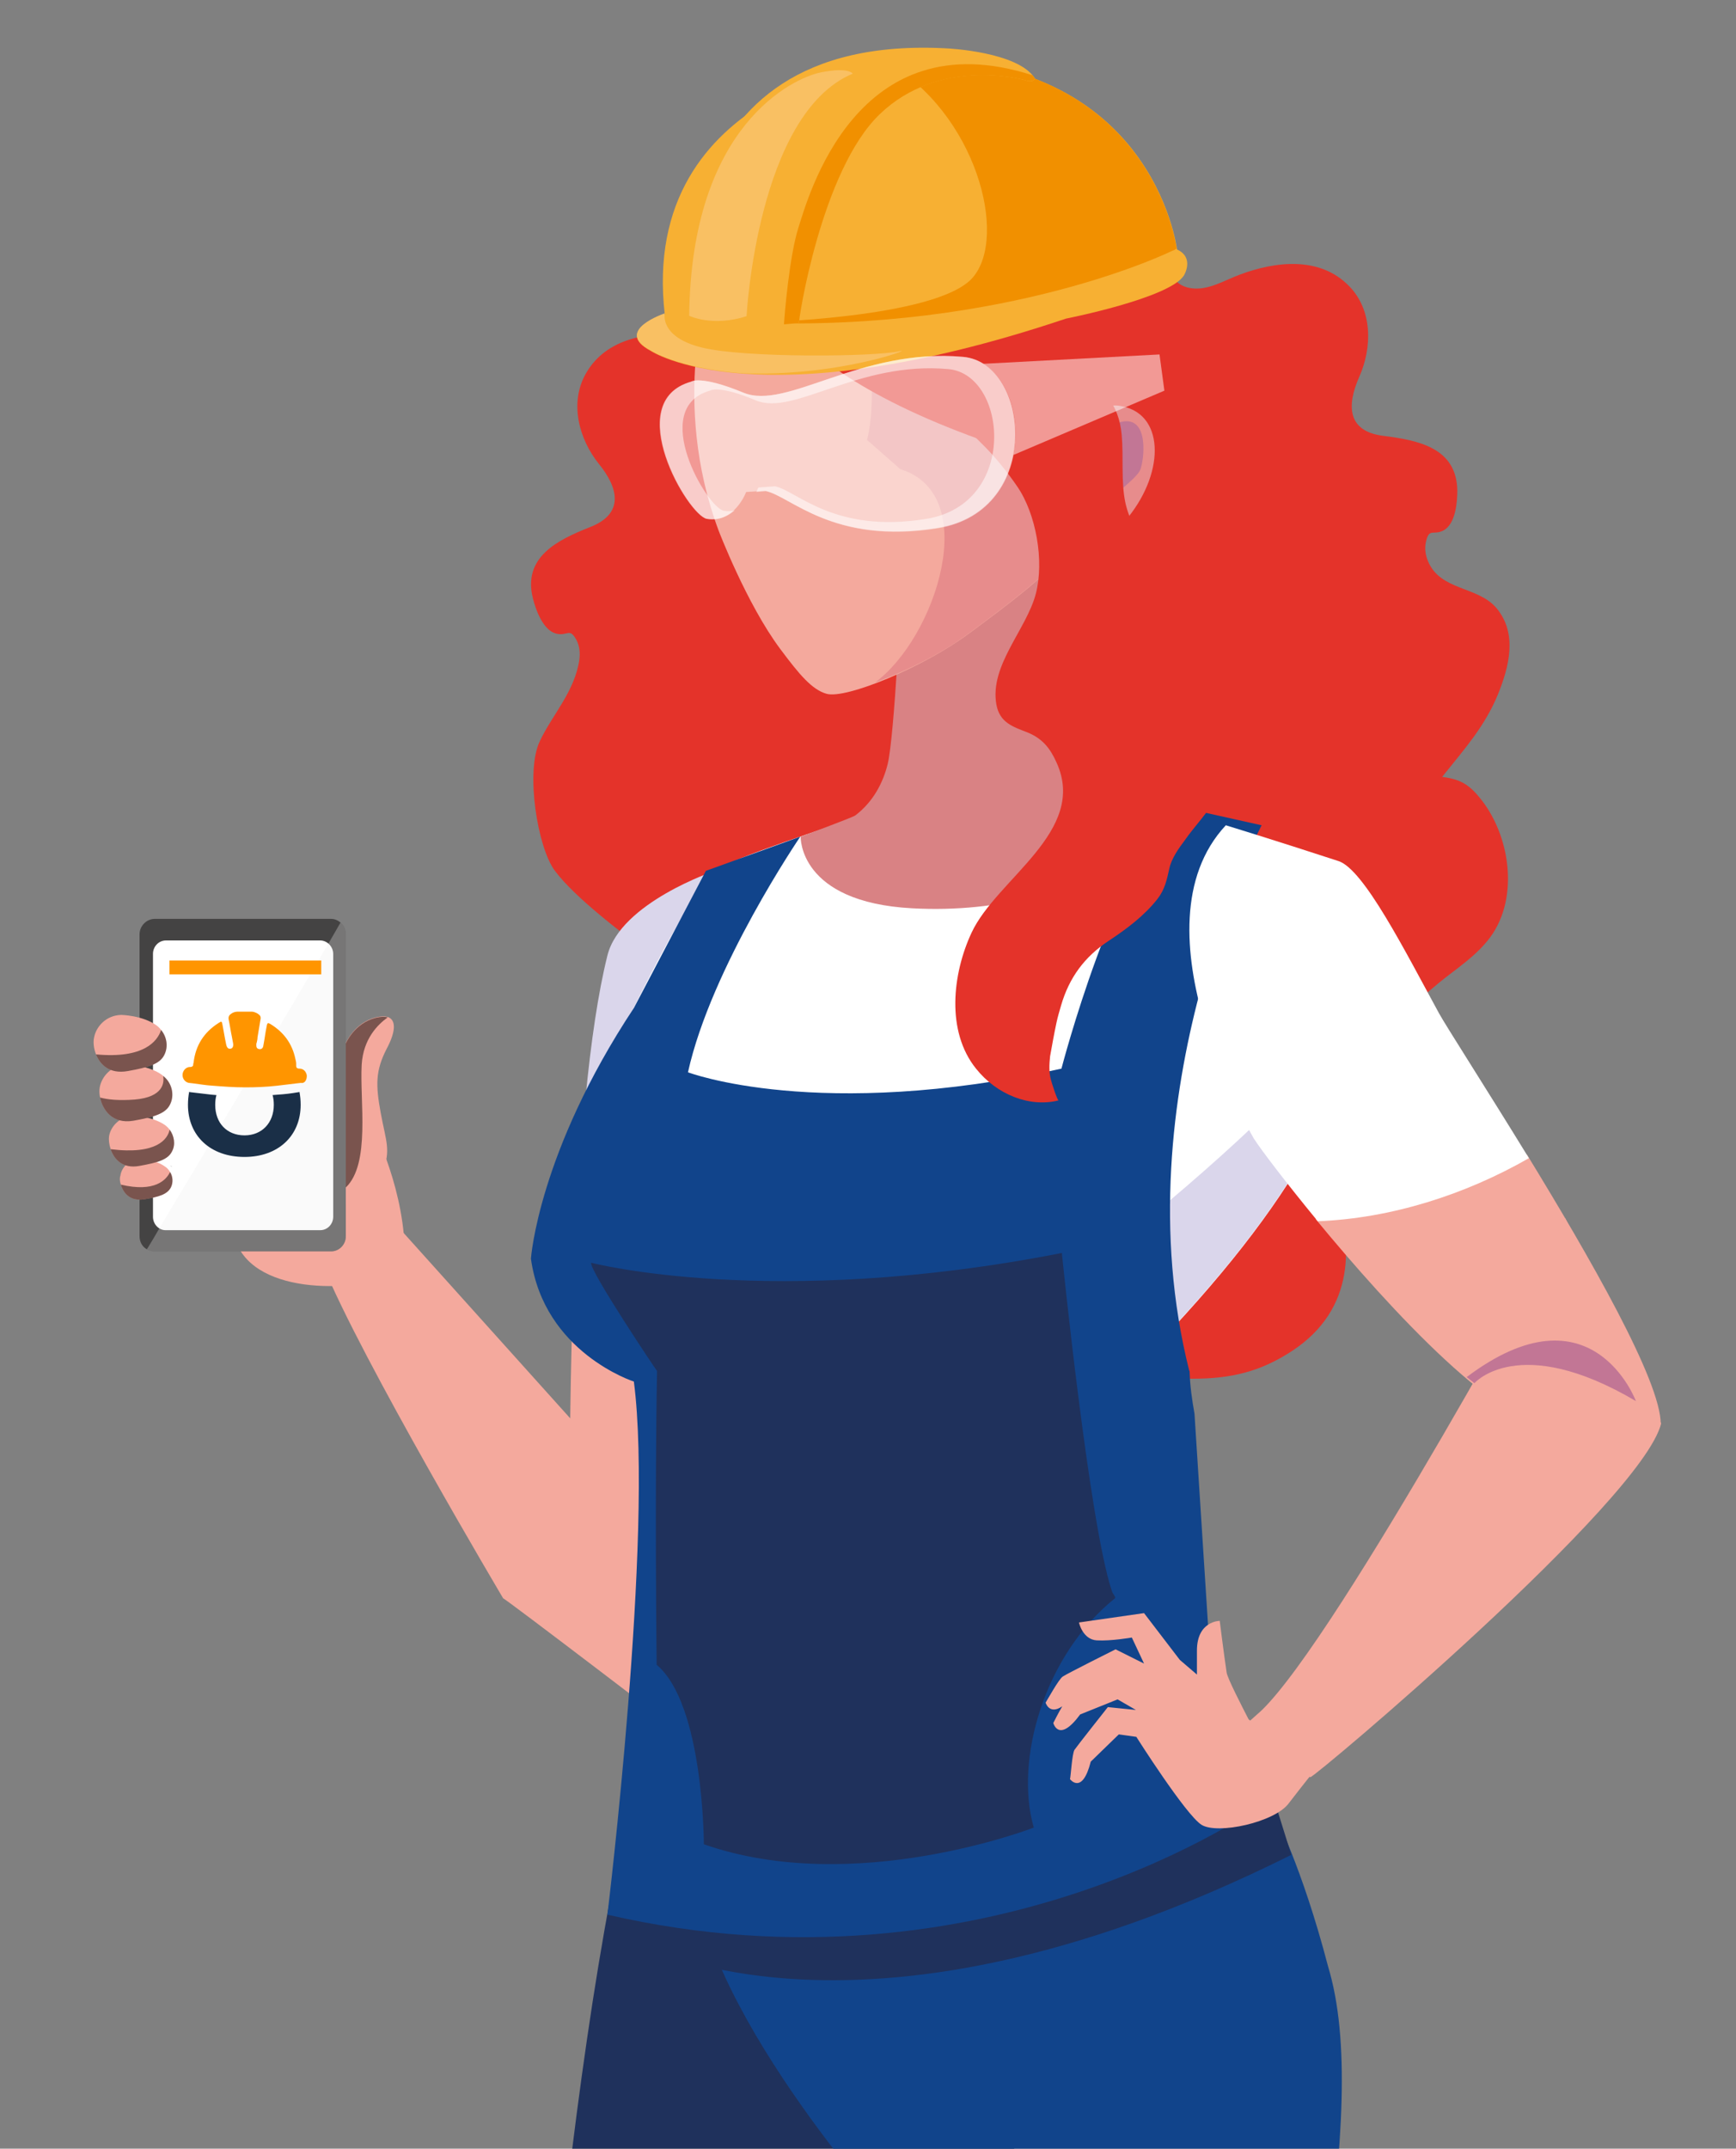 <?xml version="1.0" encoding="utf-8"?>
<!-- Generator: Adobe Illustrator 28.3.0, SVG Export Plug-In . SVG Version: 6.00 Build 0)  -->
<svg version="1.1" id="Calque_1" xmlns="http://www.w3.org/2000/svg" xmlns:xlink="http://www.w3.org/1999/xlink" x="0px" y="0px"
	 viewBox="0 0 426.7 528" style="enable-background:new 0 0 426.7 528;" xml:space="preserve"><rect x="0" y="0" width="426.7" height="528" fill="#808080" stroke="none"/>
<style type="text/css">
	.st0{fill:#FFFFFF;}
	.st1{fill:#FF9500;}
	.st2{fill:#1A2F47;}
	.st3{opacity:0.3;}
	.st4{opacity:0;fill:#3C5185;}
	.st5{opacity:2.439000e-02;fill:#3C5185;}
	.st6{opacity:4.878000e-02;fill:#3C5185;}
	.st7{opacity:7.317100e-02;fill:#3C5185;}
	.st8{opacity:9.756100e-02;fill:#3C5185;}
	.st9{opacity:0.122;fill:#3C5185;}
	.st10{opacity:0.146;fill:#3C5185;}
	.st11{opacity:0.171;fill:#3C5185;}
	.st12{opacity:0.195;fill:#3C5185;}
	.st13{opacity:0.22;fill:#3C5185;}
	.st14{opacity:0.244;fill:#3C5185;}
	.st15{opacity:0.268;fill:#3C5185;}
	.st16{opacity:0.293;fill:#3C5185;}
	.st17{opacity:0.317;fill:#3C5185;}
	.st18{opacity:0.342;fill:#3C5185;}
	.st19{opacity:0.366;fill:#3C5185;}
	.st20{opacity:0.39;fill:#3C5185;}
	.st21{opacity:0.415;fill:#3C5185;}
	.st22{opacity:0.439;fill:#3C5185;}
	.st23{opacity:0.463;fill:#3C5185;}
	.st24{opacity:0.488;fill:#3C5185;}
	.st25{opacity:0.512;fill:#3C5185;}
	.st26{opacity:0.537;fill:#3C5185;}
	.st27{opacity:0.561;fill:#3C5185;}
	.st28{opacity:0.585;fill:#3C5185;}
	.st29{opacity:0.61;fill:#3C5185;}
	.st30{opacity:0.634;fill:#3C5185;}
	.st31{opacity:0.658;fill:#3C5185;}
	.st32{opacity:0.683;fill:#3C5185;}
	.st33{opacity:0.707;fill:#3C5185;}
	.st34{opacity:0.732;fill:#3C5185;}
	.st35{opacity:0.756;fill:#3C5185;}
	.st36{opacity:0.78;fill:#3C5185;}
	.st37{opacity:0.805;fill:#3C5185;}
	.st38{opacity:0.829;fill:#3C5185;}
	.st39{opacity:0.854;fill:#3C5185;}
	.st40{opacity:0.878;fill:#3C5185;}
	.st41{opacity:0.902;fill:#3C5185;}
	.st42{opacity:0.927;fill:#3C5185;}
	.st43{opacity:0.951;fill:#3C5185;}
	.st44{opacity:0.976;fill:#3C5185;}
	.st45{fill:#3C5185;}
	.st46{fill:url(#XMLID_00000129913354151409583590000005181570153816002452_);}
	.st47{fill:#F3F8FE;}
	.st48{fill:#A5CBEF;}
	.st49{opacity:0;fill:#7EA7DF;}
	.st50{opacity:2.439000e-02;fill:#7EA7DF;}
	.st51{opacity:4.878000e-02;fill:#7EA7DF;}
	.st52{opacity:7.317100e-02;fill:#7EA7DF;}
	.st53{opacity:9.756100e-02;fill:#7EA7DF;}
	.st54{opacity:0.122;fill:#7EA7DF;}
	.st55{opacity:0.146;fill:#7EA7DF;}
	.st56{opacity:0.171;fill:#7EA7DF;}
	.st57{opacity:0.195;fill:#7EA7DF;}
	.st58{opacity:0.22;fill:#7EA7DF;}
	.st59{opacity:0.244;fill:#7EA7DF;}
	.st60{opacity:0.268;fill:#7EA7DF;}
	.st61{opacity:0.293;fill:#7EA7DF;}
	.st62{opacity:0.317;fill:#7EA7DF;}
	.st63{opacity:0.342;fill:#7EA7DF;}
	.st64{opacity:0.366;fill:#7EA7DF;}
	.st65{opacity:0.39;fill:#7EA7DF;}
	.st66{opacity:0.415;fill:#7EA7DF;}
	.st67{opacity:0.439;fill:#7EA7DF;}
	.st68{opacity:0.463;fill:#7EA7DF;}
	.st69{opacity:0.488;fill:#7EA7DF;}
	.st70{opacity:0.512;fill:#7EA7DF;}
	.st71{opacity:0.537;fill:#7EA7DF;}
	.st72{opacity:0.561;fill:#7EA7DF;}
	.st73{opacity:0.585;fill:#7EA7DF;}
	.st74{opacity:0.61;fill:#7EA7DF;}
	.st75{opacity:0.634;fill:#7EA7DF;}
	.st76{opacity:0.658;fill:#7EA7DF;}
	.st77{opacity:0.683;fill:#7EA7DF;}
	.st78{opacity:0.707;fill:#7EA7DF;}
	.st79{opacity:0.732;fill:#7EA7DF;}
	.st80{opacity:0.756;fill:#7EA7DF;}
	.st81{opacity:0.78;fill:#7EA7DF;}
	.st82{opacity:0.805;fill:#7EA7DF;}
	.st83{opacity:0.829;fill:#7EA7DF;}
	.st84{opacity:0.854;fill:#7EA7DF;}
	.st85{opacity:0.878;fill:#7EA7DF;}
	.st86{opacity:0.902;fill:#7EA7DF;}
	.st87{opacity:0.927;fill:#7EA7DF;}
	.st88{opacity:0.951;fill:#7EA7DF;}
	.st89{opacity:0.976;fill:#7EA7DF;}
	.st90{fill:#7EA7DF;}
	.st91{opacity:1.960800e-02;fill:#3C5185;}
	.st92{opacity:3.921600e-02;fill:#3C5185;}
	.st93{opacity:5.882400e-02;fill:#3C5185;}
	.st94{opacity:7.843100e-02;fill:#3C5185;}
	.st95{opacity:9.803900e-02;fill:#3C5185;}
	.st96{opacity:0.118;fill:#3C5185;}
	.st97{opacity:0.137;fill:#3C5185;}
	.st98{opacity:0.157;fill:#3C5185;}
	.st99{opacity:0.176;fill:#3C5185;}
	.st100{opacity:0.196;fill:#3C5185;}
	.st101{opacity:0.216;fill:#3C5185;}
	.st102{opacity:0.235;fill:#3C5185;}
	.st103{opacity:0.255;fill:#3C5185;}
	.st104{opacity:0.275;fill:#3C5185;}
	.st105{opacity:0.294;fill:#3C5185;}
	.st106{opacity:0.314;fill:#3C5185;}
	.st107{opacity:0.333;fill:#3C5185;}
	.st108{opacity:0.353;fill:#3C5185;}
	.st109{opacity:0.372;fill:#3C5185;}
	.st110{opacity:0.392;fill:#3C5185;}
	.st111{opacity:0.412;fill:#3C5185;}
	.st112{opacity:0.431;fill:#3C5185;}
	.st113{opacity:0.451;fill:#3C5185;}
	.st114{opacity:0.471;fill:#3C5185;}
	.st115{opacity:0.49;fill:#3C5185;}
	.st116{opacity:0.51;fill:#3C5185;}
	.st117{opacity:0.529;fill:#3C5185;}
	.st118{opacity:0.549;fill:#3C5185;}
	.st119{opacity:0.569;fill:#3C5185;}
	.st120{opacity:0.588;fill:#3C5185;}
	.st121{opacity:0.608;fill:#3C5185;}
	.st122{opacity:0.627;fill:#3C5185;}
	.st123{opacity:0.647;fill:#3C5185;}
	.st124{opacity:0.667;fill:#3C5185;}
	.st125{opacity:0.686;fill:#3C5185;}
	.st126{opacity:0.706;fill:#3C5185;}
	.st127{opacity:0.726;fill:#3C5185;}
	.st128{opacity:0.745;fill:#3C5185;}
	.st129{opacity:0.765;fill:#3C5185;}
	.st130{opacity:0.784;fill:#3C5185;}
	.st131{opacity:0.804;fill:#3C5185;}
	.st132{opacity:0.824;fill:#3C5185;}
	.st133{opacity:0.843;fill:#3C5185;}
	.st134{opacity:0.863;fill:#3C5185;}
	.st135{opacity:0.882;fill:#3C5185;}
	.st136{opacity:0.902;fill:#3C5185;}
	.st137{opacity:0.922;fill:#3C5185;}
	.st138{opacity:0.941;fill:#3C5185;}
	.st139{opacity:0.961;fill:#3C5185;}
	.st140{opacity:0.98;fill:#3C5185;}
	.st141{fill:#B2CAEC;}
	.st142{fill:#98B9E5;}
	.st143{opacity:0.3;fill:#7EA7DF;}
	.st144{fill:#5D7DBE;}
	.st145{opacity:0.15;}
	.st146{fill:#717386;}
	.st147{fill:url(#XMLID_00000027584897334412165180000013825770076907775396_);}
	.st148{fill:url(#XMLID_00000062153257754996562580000003526344891241354417_);}
	.st149{fill:url(#XMLID_00000180364906337241463640000015975481240843975608_);}
	.st150{fill:#DAE7F5;}
	.st151{fill:#D1E1F2;}
	.st152{fill:url(#SVGID_1_);}
	.st153{fill:#FFC107;}
	.st154{fill:url(#XMLID_00000067958138285485448210000000106051921282540181_);}
	.st155{fill:#F2B1B5;}
	.st156{fill:#63749D;}
	.st157{opacity:0.3;fill:#2D3D64;}
	.st158{fill:url(#SVGID_00000116937952956328249210000009257815912639420832_);}
	.st159{fill:url(#XMLID_00000057112194753642557800000011926385280767847815_);}
	.st160{opacity:0.3;fill:#231F20;}
	.st161{fill:url(#XMLID_00000009551413292264944420000014560909822266070667_);}
	.st162{fill:#FFCEBD;}
	.st163{fill:url(#XMLID_00000078759052386373544670000007158542362188748168_);}
	.st164{fill:url(#SVGID_00000114774059394944469420000008801036461660133790_);}
	.st165{fill:#FFDA6A;}
	.st166{fill:url(#XMLID_00000080905983705672601250000006076932000946416043_);}
	.st167{fill:url(#XMLID_00000106113438210080162280000015522747072384275093_);}
	.st168{fill:url(#SVGID_00000021104744706788758020000008706014959817190572_);}
	.st169{fill:url(#XMLID_00000093142060737115175150000018195716548470524839_);}
	.st170{fill:url(#XMLID_00000047059791004827094140000003372620822393663378_);}
	.st171{fill:url(#XMLID_00000122716817228224507760000018300781673927988611_);}
	.st172{fill:url(#XMLID_00000026142176452689558840000001505375825821472664_);}
	.st173{fill:url(#XMLID_00000033361387530918155360000007110904478588405153_);}
	.st174{fill:#DBEAF9;}
	.st175{fill:url(#XMLID_00000180332710471793502670000000947125765293240504_);}
	.st176{fill:url(#XMLID_00000088126195204493808930000006660789396827506565_);}
	.st177{opacity:0.2;fill:#FFFFFF;}
	.st178{opacity:0.43;fill:#FFFFFF;}
	.st179{fill:url(#XMLID_00000008107344529737786130000011685620671779605170_);}
	.st180{fill:url(#XMLID_00000080184951934922681480000010937976100155325360_);}
	.st181{opacity:0.3;fill:#FFFFFF;}
	.st182{fill:url(#XMLID_00000058574035348335430000000008756651396257935786_);}
	.st183{fill:#4A65A3;}
	.st184{fill:#F0F0F0;}
	.st185{enable-background:new    ;}
	.st186{fill:#B9B9B9;}
	.st187{fill:#808080;}
	.st188{fill:#CFCFCF;}
	.st189{fill:#979797;}
	.st190{fill:#333333;}
	.st191{fill:#FDC5A4;}
	.st192{fill:#FDE3CA;}
	.st193{fill:#0180FC;}
	.st194{fill:#0269CF;}
	.st195{fill:#262626;}
	.st196{fill:#404040;}
	.st197{fill:#733118;}
	.st198{fill:#FDA803;}
	.st199{fill:#8A3D1E;}
	.st200{fill:url(#XMLID_00000100381222634003172390000009884039845845388442_);}
	.st201{fill:url(#XMLID_00000072988136334122901720000013326917209350685590_);}
	.st202{fill:url(#XMLID_00000112626515591786650460000007989682833098290578_);}
	.st203{fill:url(#XMLID_00000026146798479001404560000016518442755591602853_);}
	.st204{fill:url(#SVGID_00000090989806594147812300000015806712630425602735_);}
	.st205{fill:url(#XMLID_00000145780751033071032260000014340619338549162886_);}
	.st206{fill:url(#SVGID_00000039097427806379410080000017354240982015019184_);}
	.st207{fill:url(#XMLID_00000105400991853294365310000012036532658744686269_);}
	.st208{fill:url(#XMLID_00000082338436048839116570000015565325802426249655_);}
	.st209{fill:url(#XMLID_00000101809482011475649570000010246431054619256967_);}
	.st210{fill:url(#SVGID_00000022533305985784832240000007016194119801266599_);}
	.st211{fill:url(#XMLID_00000021104315046561459090000012922874149647036552_);}
	.st212{fill:url(#XMLID_00000132069136146131827190000014615555158622647462_);}
	.st213{fill:url(#XMLID_00000100361792115477893700000012794460884576383127_);}
	.st214{fill:url(#XMLID_00000000943145165492915730000016036432488640704950_);}
	.st215{fill:url(#XMLID_00000083768206414190203640000016831870400814285442_);}
	.st216{fill:url(#XMLID_00000134221463297721906320000014482154437254195609_);}
	.st217{fill:url(#XMLID_00000093896415601623642060000012069000690560978057_);}
	.st218{fill:url(#XMLID_00000085221824872950576560000004273407423842140087_);}
	.st219{fill:url(#XMLID_00000025445200644972167130000018156592834484389031_);}
	.st220{fill:url(#XMLID_00000168080129036663010360000017613017229800284809_);}
	.st221{fill:url(#SVGID_00000182525549208699351080000011507425084185839258_);}
	.st222{fill:url(#XMLID_00000056429524359262433200000007539972245199652786_);}
	.st223{fill:url(#XMLID_00000022528637681663581290000017638228005639586197_);}
	.st224{clip-path:url(#SVGID_00000165937006277084009660000005045526131417092740_);}
	.st225{fill:#071E32;}
	.st226{clip-path:url(#SVGID_00000021810958850029791390000006191859614524095418_);}
	.st227{clip-path:url(#SVGID_00000139269846668832235340000003695496755910358192_);}
	.st228{fill:#FFFFFF;stroke:#FFFFFF;stroke-miterlimit:10;}
	.st229{fill:#222222;}
	.st230{fill:none;}
	.st231{fill:url(#XMLID_00000165943271470176779090000010447478657308197278_);}
	.st232{clip-path:url(#SVGID_00000051382900625948015860000015248539078935103882_);fill:#FFFFFF;}
	.st233{clip-path:url(#SVGID_00000051382900625948015860000015248539078935103882_);fill:#F9F9FF;}
	.st234{clip-path:url(#SVGID_00000051382900625948015860000015248539078935103882_);fill:#F9F9F9;}
	.st235{clip-path:url(#SVGID_00000051382900625948015860000015248539078935103882_);fill:#F8F8F9;}
	.st236{clip-path:url(#SVGID_00000051382900625948015860000015248539078935103882_);fill:#F7F8F8;}
	.st237{clip-path:url(#SVGID_00000051382900625948015860000015248539078935103882_);fill:#F7F7F8;}
	.st238{clip-path:url(#SVGID_00000051382900625948015860000015248539078935103882_);fill:#F6F7F8;}
	.st239{clip-path:url(#SVGID_00000051382900625948015860000015248539078935103882_);fill:#F6F6F7;}
	.st240{clip-path:url(#SVGID_00000051382900625948015860000015248539078935103882_);fill:#F5F6F7;}
	.st241{clip-path:url(#SVGID_00000051382900625948015860000015248539078935103882_);fill:#F5F5F7;}
	.st242{clip-path:url(#SVGID_00000051382900625948015860000015248539078935103882_);fill:#F4F5F6;}
	.st243{clip-path:url(#SVGID_00000051382900625948015860000015248539078935103882_);fill:#F3F4F6;}
	.st244{clip-path:url(#SVGID_00000051382900625948015860000015248539078935103882_);fill:#F3F3F5;}
	.st245{clip-path:url(#SVGID_00000051382900625948015860000015248539078935103882_);fill:#F2F3F5;}
	.st246{clip-path:url(#SVGID_00000051382900625948015860000015248539078935103882_);fill:#F2F2F5;}
	.st247{clip-path:url(#SVGID_00000051382900625948015860000015248539078935103882_);fill:#F1F2F4;}
	.st248{clip-path:url(#SVGID_00000051382900625948015860000015248539078935103882_);fill:#F0F1F4;}
	.st249{clip-path:url(#SVGID_00000051382900625948015860000015248539078935103882_);fill:#EEF1F3;}
	.st250{clip-path:url(#SVGID_00000051382900625948015860000015248539078935103882_);fill:#EFF0F3;}
	.st251{clip-path:url(#SVGID_00000051382900625948015860000015248539078935103882_);fill:#EDF0F3;}
	.st252{clip-path:url(#SVGID_00000051382900625948015860000015248539078935103882_);fill:#EEEFF2;}
	.st253{clip-path:url(#SVGID_00000051382900625948015860000015248539078935103882_);fill:#ECEFF2;}
	.st254{clip-path:url(#SVGID_00000051382900625948015860000015248539078935103882_);fill:#EDEEF2;}
	.st255{clip-path:url(#SVGID_00000051382900625948015860000015248539078935103882_);fill:#EBEEF1;}
	.st256{clip-path:url(#SVGID_00000051382900625948015860000015248539078935103882_);fill:#EAEDF1;}
	.st257{clip-path:url(#SVGID_00000051382900625948015860000015248539078935103882_);fill:#EBECF2;}
	.st258{clip-path:url(#SVGID_00000051382900625948015860000015248539078935103882_);fill:#E9ECF0;}
	.st259{clip-path:url(#SVGID_00000051382900625948015860000015248539078935103882_);fill:#EAEBF1;}
	.st260{clip-path:url(#SVGID_00000051382900625948015860000015248539078935103882_);fill:#E8EBEF;}
	.st261{clip-path:url(#SVGID_00000051382900625948015860000015248539078935103882_);fill:#E7EAF0;}
	.st262{clip-path:url(#SVGID_00000051382900625948015860000015248539078935103882_);fill:#E6E9EF;}
	.st263{clip-path:url(#SVGID_00000051382900625948015860000015248539078935103882_);fill:#E5E8EE;}
	.st264{clip-path:url(#SVGID_00000051382900625948015860000015248539078935103882_);fill:#E4E7ED;}
	.st265{clip-path:url(#SVGID_00000051382900625948015860000015248539078935103882_);fill:#E3E6EC;}
	.st266{clip-path:url(#SVGID_00000051382900625948015860000015248539078935103882_);fill:#E2E5EB;}
	.st267{clip-path:url(#SVGID_00000051382900625948015860000015248539078935103882_);fill:#E1E4EB;}
	.st268{clip-path:url(#SVGID_00000051382900625948015860000015248539078935103882_);fill:#E0E3EA;}
	.st269{clip-path:url(#SVGID_00000051382900625948015860000015248539078935103882_);fill:#DFE2E9;}
	.st270{clip-path:url(#SVGID_00000051382900625948015860000015248539078935103882_);fill:#DEE1E9;}
	.st271{clip-path:url(#SVGID_00000051382900625948015860000015248539078935103882_);fill:#DDE1E8;}
	.st272{clip-path:url(#SVGID_00000051382900625948015860000015248539078935103882_);fill:#DDE0E8;}
	.st273{clip-path:url(#SVGID_00000051382900625948015860000015248539078935103882_);fill:#DCDFE7;}
	.st274{clip-path:url(#SVGID_00000051382900625948015860000015248539078935103882_);fill:#DBDEE7;}
	.st275{clip-path:url(#SVGID_00000051382900625948015860000015248539078935103882_);fill:#DADEE6;}
	.st276{clip-path:url(#SVGID_00000051382900625948015860000015248539078935103882_);fill:#D9DDE6;}
	.st277{clip-path:url(#SVGID_00000051382900625948015860000015248539078935103882_);fill:#D9DCE5;}
	.st278{clip-path:url(#SVGID_00000051382900625948015860000015248539078935103882_);fill:#D8DBE5;}
	.st279{clip-path:url(#SVGID_00000051382900625948015860000015248539078935103882_);fill:#D7DBE4;}
	.st280{clip-path:url(#SVGID_00000051382900625948015860000015248539078935103882_);fill:#D6DAE4;}
	.st281{clip-path:url(#SVGID_00000051382900625948015860000015248539078935103882_);fill:#D5D9E3;}
	.st282{clip-path:url(#SVGID_00000051382900625948015860000015248539078935103882_);fill:#D4D8E2;}
	.st283{clip-path:url(#SVGID_00000051382900625948015860000015248539078935103882_);fill:#D3D7E1;}
	.st284{clip-path:url(#SVGID_00000051382900625948015860000015248539078935103882_);fill:#D2D6E1;}
	.st285{clip-path:url(#SVGID_00000051382900625948015860000015248539078935103882_);fill:#D1D5E0;}
	.st286{clip-path:url(#SVGID_00000051382900625948015860000015248539078935103882_);fill:#D0D4E0;}
	.st287{clip-path:url(#SVGID_00000051382900625948015860000015248539078935103882_);fill:#CFD4DF;}
	.st288{clip-path:url(#SVGID_00000051382900625948015860000015248539078935103882_);fill:#CED3DF;}
	.st289{clip-path:url(#SVGID_00000051382900625948015860000015248539078935103882_);fill:#CDD2DE;}
	.st290{clip-path:url(#SVGID_00000051382900625948015860000015248539078935103882_);fill:#CCD1DD;}
	.st291{clip-path:url(#SVGID_00000051382900625948015860000015248539078935103882_);fill:#CBD0DD;}
	.st292{clip-path:url(#SVGID_00000051382900625948015860000015248539078935103882_);fill:#CAD0DC;}
	.st293{clip-path:url(#SVGID_00000051382900625948015860000015248539078935103882_);fill:#C9CFDC;}
	.st294{clip-path:url(#SVGID_00000051382900625948015860000015248539078935103882_);fill:#C8CEDB;}
	.st295{clip-path:url(#SVGID_00000051382900625948015860000015248539078935103882_);fill:#C8CDDA;}
	.st296{clip-path:url(#SVGID_00000051382900625948015860000015248539078935103882_);fill:#C7CCDA;}
	.st297{clip-path:url(#SVGID_00000051382900625948015860000015248539078935103882_);fill:#C6CBD9;}
	.st298{clip-path:url(#SVGID_00000051382900625948015860000015248539078935103882_);fill:#C5CAD9;}
	.st299{clip-path:url(#SVGID_00000051382900625948015860000015248539078935103882_);fill:#C4C9D8;}
	.st300{clip-path:url(#SVGID_00000051382900625948015860000015248539078935103882_);fill:#C3C9D7;}
	.st301{clip-path:url(#SVGID_00000051382900625948015860000015248539078935103882_);fill:#C2C8D7;}
	.st302{clip-path:url(#SVGID_00000051382900625948015860000015248539078935103882_);fill:#C1C7D6;}
	.st303{clip-path:url(#SVGID_00000051382900625948015860000015248539078935103882_);fill:#C0C6D5;}
	.st304{clip-path:url(#SVGID_00000051382900625948015860000015248539078935103882_);fill:#BFC5D6;}
	.st305{clip-path:url(#SVGID_00000051382900625948015860000015248539078935103882_);fill:#BEC4D5;}
	.st306{clip-path:url(#SVGID_00000051382900625948015860000015248539078935103882_);fill:#BDC3D4;}
	.st307{clip-path:url(#SVGID_00000051382900625948015860000015248539078935103882_);fill:#BCC2D3;}
	.st308{clip-path:url(#SVGID_00000051382900625948015860000015248539078935103882_);fill:#BBC1D2;}
	.st309{clip-path:url(#SVGID_00000051382900625948015860000015248539078935103882_);fill:#BAC0D2;}
	.st310{clip-path:url(#SVGID_00000051382900625948015860000015248539078935103882_);fill:#B9BFD1;}
	.st311{clip-path:url(#SVGID_00000051382900625948015860000015248539078935103882_);fill:#B8BED0;}
	.st312{clip-path:url(#SVGID_00000051382900625948015860000015248539078935103882_);fill:#B7BDD0;}
	.st313{clip-path:url(#SVGID_00000051382900625948015860000015248539078935103882_);fill:#B6BCCF;}
	.st314{clip-path:url(#SVGID_00000051382900625948015860000015248539078935103882_);fill:#B5BBCE;}
	.st315{clip-path:url(#SVGID_00000051382900625948015860000015248539078935103882_);fill:#B4BACD;}
	.st316{clip-path:url(#SVGID_00000051382900625948015860000015248539078935103882_);fill:#B2BACD;}
	.st317{clip-path:url(#SVGID_00000051382900625948015860000015248539078935103882_);fill:#B1B9CC;}
	.st318{clip-path:url(#SVGID_00000051382900625948015860000015248539078935103882_);fill:#B0B8CB;}
	.st319{clip-path:url(#SVGID_00000051382900625948015860000015248539078935103882_);fill:#AEB7CB;}
	.st320{clip-path:url(#SVGID_00000051382900625948015860000015248539078935103882_);fill:#ADB6CA;}
	.st321{clip-path:url(#SVGID_00000051382900625948015860000015248539078935103882_);fill:#ACB5C9;}
	.st322{clip-path:url(#SVGID_00000051382900625948015860000015248539078935103882_);fill:#ABB3C9;}
	.st323{clip-path:url(#SVGID_00000051382900625948015860000015248539078935103882_);fill:#AAB2C8;}
	.st324{clip-path:url(#SVGID_00000051382900625948015860000015248539078935103882_);fill:#A9B1C7;}
	.st325{clip-path:url(#SVGID_00000051382900625948015860000015248539078935103882_);fill:#A8B0C6;}
	.st326{clip-path:url(#SVGID_00000051382900625948015860000015248539078935103882_);fill:#A6AFC6;}
	.st327{clip-path:url(#SVGID_00000051382900625948015860000015248539078935103882_);fill:#A5AEC5;}
	.st328{clip-path:url(#SVGID_00000051382900625948015860000015248539078935103882_);fill:#A4ADC4;}
	.st329{clip-path:url(#SVGID_00000051382900625948015860000015248539078935103882_);fill:#A3ACC3;}
	.st330{clip-path:url(#SVGID_00000051382900625948015860000015248539078935103882_);fill:#A2ABC3;}
	.st331{clip-path:url(#SVGID_00000051382900625948015860000015248539078935103882_);fill:#A0AAC2;}
	.st332{clip-path:url(#SVGID_00000051382900625948015860000015248539078935103882_);fill:#9FA9C1;}
	.st333{clip-path:url(#SVGID_00000051382900625948015860000015248539078935103882_);fill:#9EA8C0;}
	.st334{clip-path:url(#SVGID_00000051382900625948015860000015248539078935103882_);fill:#9DA7C0;}
	.st335{clip-path:url(#SVGID_00000051382900625948015860000015248539078935103882_);fill:#9CA6BF;}
	.st336{clip-path:url(#SVGID_00000051382900625948015860000015248539078935103882_);fill:#99A5BE;}
	.st337{clip-path:url(#SVGID_00000051382900625948015860000015248539078935103882_);fill:#98A4BD;}
	.st338{clip-path:url(#SVGID_00000051382900625948015860000015248539078935103882_);fill:#98A2BD;}
	.st339{clip-path:url(#SVGID_00000051382900625948015860000015248539078935103882_);fill:#97A1BC;}
	.st340{clip-path:url(#SVGID_00000051382900625948015860000015248539078935103882_);fill:#94A0BB;}
	.st341{clip-path:url(#SVGID_00000051382900625948015860000015248539078935103882_);fill:#939FBA;}
	.st342{clip-path:url(#SVGID_00000051382900625948015860000015248539078935103882_);fill:#929EB9;}
	.st343{clip-path:url(#SVGID_00000051382900625948015860000015248539078935103882_);fill:#919DB9;}
	.st344{clip-path:url(#SVGID_00000051382900625948015860000015248539078935103882_);fill:#909CB8;}
	.st345{clip-path:url(#SVGID_00000051382900625948015860000015248539078935103882_);fill:#8F9BB7;}
	.st346{clip-path:url(#SVGID_00000051382900625948015860000015248539078935103882_);fill:#8D99B5;}
	.st347{clip-path:url(#SVGID_00000051382900625948015860000015248539078935103882_);fill:#8C98B6;}
	.st348{clip-path:url(#SVGID_00000051382900625948015860000015248539078935103882_);fill:#8B97B5;}
	.st349{clip-path:url(#SVGID_00000051382900625948015860000015248539078935103882_);fill:#8A96B4;}
	.st350{clip-path:url(#SVGID_00000051382900625948015860000015248539078935103882_);fill:#8995B3;}
	.st351{clip-path:url(#SVGID_00000051382900625948015860000015248539078935103882_);fill:#8794B2;}
	.st352{clip-path:url(#SVGID_00000051382900625948015860000015248539078935103882_);fill:#8692B1;}
	.st353{clip-path:url(#SVGID_00000051382900625948015860000015248539078935103882_);fill:#8591B1;}
	.st354{clip-path:url(#SVGID_00000051382900625948015860000015248539078935103882_);fill:#8390B0;}
	.st355{clip-path:url(#SVGID_00000051382900625948015860000015248539078935103882_);fill:#828FAF;}
	.st356{clip-path:url(#SVGID_00000051382900625948015860000015248539078935103882_);fill:#818EAE;}
	.st357{clip-path:url(#SVGID_00000051382900625948015860000015248539078935103882_);fill:#808DAD;}
	.st358{clip-path:url(#SVGID_00000051382900625948015860000015248539078935103882_);fill:#7F8BAC;}
	.st359{clip-path:url(#SVGID_00000051382900625948015860000015248539078935103882_);fill:#7E8AAC;}
	.st360{clip-path:url(#SVGID_00000051382900625948015860000015248539078935103882_);fill:#7D89AB;}
	.st361{clip-path:url(#SVGID_00000051382900625948015860000015248539078935103882_);fill:#7D88AA;}
	.st362{clip-path:url(#SVGID_00000051382900625948015860000015248539078935103882_);fill:#7E86A9;}
	.st363{clip-path:url(#SVGID_00000051382900625948015860000015248539078935103882_);fill:#7D85A8;}
	.st364{clip-path:url(#SVGID_00000051382900625948015860000015248539078935103882_);fill:#7C84A7;}
	.st365{clip-path:url(#SVGID_00000051382900625948015860000015248539078935103882_);fill:#7A83A6;}
	.st366{clip-path:url(#SVGID_00000051382900625948015860000015248539078935103882_);fill:#7982A6;}
	.st367{clip-path:url(#SVGID_00000051382900625948015860000015248539078935103882_);fill:#7880A5;}
	.st368{clip-path:url(#SVGID_00000051382900625948015860000015248539078935103882_);fill:#7680A4;}
	.st369{clip-path:url(#SVGID_00000051382900625948015860000015248539078935103882_);fill:#7480A3;}
	.st370{clip-path:url(#SVGID_00000051382900625948015860000015248539078935103882_);fill:#7380A2;}
	.st371{clip-path:url(#SVGID_00000051382900625948015860000015248539078935103882_);fill:#7080A1;}
	.st372{clip-path:url(#SVGID_00000051382900625948015860000015248539078935103882_);fill:#6F7FA0;}
	.st373{clip-path:url(#SVGID_00000051382900625948015860000015248539078935103882_);fill:#6E7E9F;}
	.st374{clip-path:url(#SVGID_00000051382900625948015860000015248539078935103882_);fill:#6C7C9E;}
	.st375{clip-path:url(#SVGID_00000051382900625948015860000015248539078935103882_);fill:#6B7B9E;}
	.st376{clip-path:url(#SVGID_00000051382900625948015860000015248539078935103882_);fill:#6A7A9D;}
	.st377{clip-path:url(#SVGID_00000051382900625948015860000015248539078935103882_);fill:#68799C;}
	.st378{clip-path:url(#SVGID_00000051382900625948015860000015248539078935103882_);fill:#67779B;}
	.st379{clip-path:url(#SVGID_00000051382900625948015860000015248539078935103882_);fill:#65769A;}
	.st380{clip-path:url(#SVGID_00000051382900625948015860000015248539078935103882_);fill:#647599;}
	.st381{clip-path:url(#SVGID_00000051382900625948015860000015248539078935103882_);fill:#627398;}
	.st382{clip-path:url(#SVGID_00000051382900625948015860000015248539078935103882_);fill:#617297;}
	.st383{clip-path:url(#SVGID_00000051382900625948015860000015248539078935103882_);fill:#5F7196;}
	.st384{clip-path:url(#SVGID_00000051382900625948015860000015248539078935103882_);fill:#5E6F95;}
	.st385{clip-path:url(#SVGID_00000051382900625948015860000015248539078935103882_);fill:#5D6E94;}
	.st386{clip-path:url(#SVGID_00000051382900625948015860000015248539078935103882_);fill:#5B6D93;}
	.st387{clip-path:url(#SVGID_00000051382900625948015860000015248539078935103882_);fill:#5A6B92;}
	.st388{clip-path:url(#SVGID_00000051382900625948015860000015248539078935103882_);fill:#586A91;}
	.st389{clip-path:url(#SVGID_00000051382900625948015860000015248539078935103882_);fill:#556990;}
	.st390{clip-path:url(#SVGID_00000051382900625948015860000015248539078935103882_);fill:#55678F;}
	.st391{clip-path:url(#SVGID_00000051382900625948015860000015248539078935103882_);fill:#54668E;}
	.st392{clip-path:url(#SVGID_00000051382900625948015860000015248539078935103882_);fill:#53658D;}
	.st393{clip-path:url(#SVGID_00000051382900625948015860000015248539078935103882_);fill:#51638C;}
	.st394{clip-path:url(#SVGID_00000051382900625948015860000015248539078935103882_);fill:#50628B;}
	.st395{clip-path:url(#SVGID_00000051382900625948015860000015248539078935103882_);fill:#4E608A;}
	.st396{clip-path:url(#SVGID_00000051382900625948015860000015248539078935103882_);fill:#4D5F89;}
	.st397{clip-path:url(#SVGID_00000051382900625948015860000015248539078935103882_);fill:#4A5E88;}
	.st398{clip-path:url(#SVGID_00000051382900625948015860000015248539078935103882_);fill:#495C87;}
	.st399{clip-path:url(#SVGID_00000051382900625948015860000015248539078935103882_);fill:#475B86;}
	.st400{clip-path:url(#SVGID_00000051382900625948015860000015248539078935103882_);fill:#465985;}
	.st401{clip-path:url(#SVGID_00000051382900625948015860000015248539078935103882_);fill:#445884;}
	.st402{clip-path:url(#SVGID_00000051382900625948015860000015248539078935103882_);fill:#425783;}
	.st403{clip-path:url(#SVGID_00000051382900625948015860000015248539078935103882_);fill:#415583;}
	.st404{clip-path:url(#SVGID_00000051382900625948015860000015248539078935103882_);fill:#3F5483;}
	.st405{clip-path:url(#SVGID_00000051382900625948015860000015248539078935103882_);fill:#3E5283;}
	.st406{clip-path:url(#SVGID_00000051382900625948015860000015248539078935103882_);fill:#3C5183;}
	.st407{fill:url(#XMLID_00000047023265151041161220000014204683005627998888_);}
	.st408{fill:url(#XMLID_00000162323406866811442960000000271837546352898959_);}
	.st409{fill:url(#XMLID_00000080165699673095204980000015631506757551002543_);}
	.st410{fill:#2842A2;}
	.st411{opacity:0.83;fill:url(#XMLID_00000123407457604018320920000004877386992120567979_);}
	.st412{opacity:0.49;fill:#6E84B5;}
	.st413{fill:url(#SVGID_00000176015375524606880690000006517602435562722694_);}
	.st414{opacity:0.5;fill:#7EA7DF;}
	.st415{fill:url(#XMLID_00000103244955507662694310000007197808571652016818_);}
	.st416{fill:#F6F9FC;}
	.st417{fill:url(#SVGID_00000127740070243414170500000009186176131471404696_);}
	.st418{fill:#E3EDF7;}
	.st419{fill:url(#XMLID_00000104671710732911099840000011969058116037049766_);}
	.st420{fill:url(#XMLID_00000065780077157338490020000010786565840529730978_);}
	.st421{fill:url(#XMLID_00000041255330479522537700000010296871299528068493_);}
	.st422{fill:#F8FBFE;}
	.st423{opacity:0.5;}
	.st424{fill:url(#XMLID_00000183230625343395052750000008502783608681154436_);}
	.st425{fill:url(#XMLID_00000011008382815970032290000010982877782398177673_);}
	.st426{opacity:0.3;fill:#48486A;}
	.st427{fill:url(#XMLID_00000018922161257141795210000013097746872488070279_);}
	.st428{fill:url(#XMLID_00000128454281315808475720000004203415388571934124_);}
	.st429{fill:url(#XMLID_00000157303154798972898650000008288395346063776443_);}
	.st430{fill:url(#XMLID_00000032619040425969632650000003750126105826043536_);}
	.st431{fill:url(#XMLID_00000069369491090316645490000011782823864232496813_);}
	.st432{fill:url(#XMLID_00000096021134866776342890000018252430107314237577_);}
	.st433{fill:url(#XMLID_00000047759887714620047060000015091178661688156289_);}
	.st434{fill:url(#XMLID_00000055673362992347764870000014897577410644741029_);}
	.st435{fill:url(#XMLID_00000101105064103980862560000010505887865321093809_);}
	.st436{fill:url(#XMLID_00000105401717327312192450000017148412618705024670_);}
	.st437{fill:url(#XMLID_00000074440638103039433520000004451817049471178134_);}
	.st438{fill:url(#XMLID_00000183233791507080088470000009503002231253391767_);}
	.st439{fill:url(#XMLID_00000109710720710281466920000002756214905595533981_);}
	.st440{fill:#F9F7F9;}
	.st441{fill:#EF9EA3;}
	.st442{fill:url(#XMLID_00000074422642005057205040000017970932160892907444_);}
	.st443{fill:url(#SVGID_00000171000812138852836280000000197376144499659923_);}
	.st444{fill:url(#XMLID_00000163048834056565368180000006811960522354143887_);}
	.st445{fill:url(#XMLID_00000057860328639833088510000000844207308711221138_);}
	.st446{fill:url(#XMLID_00000146483153812422866150000012360467774315828624_);}
	.st447{fill:url(#XMLID_00000102535212419595410130000004834901196183617461_);}
	.st448{fill:url(#XMLID_00000120519407772199594520000001383569362289230210_);}
	.st449{fill:#D3DAED;}
	.st450{fill:url(#XMLID_00000148662425630734602850000013664268491399874478_);}
	.st451{fill:url(#XMLID_00000031902247665571958260000013304625205302231211_);}
	.st452{fill:url(#XMLID_00000122685887788926340500000006091384246627160988_);}
	.st453{fill:url(#XMLID_00000106845348252542563390000006792184007934798741_);}
	.st454{fill:url(#XMLID_00000060015888014308771340000014111519680860631954_);}
	.st455{fill:url(#XMLID_00000029028562291722041440000015394231118400776368_);}
	.st456{fill:url(#XMLID_00000170276818854736056250000014392905324809921723_);}
	.st457{fill:url(#XMLID_00000001640852561861212630000009052432671211383466_);}
	.st458{fill:url(#SVGID_00000017510255146596070120000004737362878925367179_);}
	.st459{fill:url(#XMLID_00000072963590573151314880000006991137133064818331_);}
	.st460{fill:url(#XMLID_00000179617371147304690380000007332627193850124673_);}
	.st461{fill:url(#XMLID_00000148621389498105916800000013972802405412049567_);}
	.st462{fill:url(#XMLID_00000075160024349793289420000003323142926709586327_);}
	.st463{fill:url(#XMLID_00000001631704992262903340000015993024818635796155_);}
	.st464{fill:url(#XMLID_00000096757480421831817290000005263876414542743942_);}
	.st465{fill:url(#XMLID_00000106854470616425563690000008797711270361012150_);}
	.st466{fill:url(#XMLID_00000026855226808861590610000009084268109204807071_);}
	.st467{fill:url(#XMLID_00000044861460371531854740000015424265712237247138_);}
	.st468{fill:url(#XMLID_00000039111951311528538080000013142202386227136941_);}
	.st469{fill:url(#XMLID_00000057121371212745597110000010041101167565097393_);}
	.st470{fill:url(#XMLID_00000145026780306062760060000015471742612325299332_);}
	.st471{fill:url(#XMLID_00000138544000365915249900000010603987171511773620_);}
	.st472{fill:url(#XMLID_00000079486263412984347060000003953096608438148540_);}
	.st473{fill:url(#XMLID_00000042715528111051201590000006834618972001766533_);}
	.st474{fill:url(#XMLID_00000096770504288217790670000009666170472513207468_);}
	.st475{fill:url(#XMLID_00000181774288393743791950000015371685188212865208_);}
	.st476{fill:url(#XMLID_00000132062144671279423000000006325671510954067628_);}
	.st477{fill:url(#XMLID_00000042730287946362936490000006683721371173602695_);}
	.st478{fill:url(#XMLID_00000047759101375614848720000018279604764441669550_);}
	.st479{fill:url(#XMLID_00000044858386147098978910000015663248905688804776_);}
	.st480{fill:url(#XMLID_00000111907605147880702270000006063003796790881704_);}
	.st481{fill:url(#XMLID_00000116954028885052496760000013362656844229644457_);}
	.st482{fill:url(#XMLID_00000127748639846762154850000016409702488176864926_);}
	.st483{fill:url(#XMLID_00000176023931232440891980000006616891982588148364_);}
	.st484{fill:url(#SVGID_00000160898419276364971510000007955941404148044420_);}
	.st485{fill:url(#XMLID_00000112619267200121684320000006997077423699207052_);}
	.st486{fill:url(#XMLID_00000002350866572950043360000004880886222230756772_);}
	.st487{fill:url(#XMLID_00000087374595794582561020000003368650061860047773_);}
	.st488{fill:url(#XMLID_00000071528800439992773000000015868685696659462542_);}
	.st489{fill:url(#XMLID_00000010294998206363056910000016160940577221154455_);}
	.st490{clip-path:url(#SVGID_00000026866510978590037940000017205612091873434761_);fill:#FFFFFF;}
	.st491{clip-path:url(#SVGID_00000026866510978590037940000017205612091873434761_);fill:#F9F9FF;}
	.st492{clip-path:url(#SVGID_00000026866510978590037940000017205612091873434761_);fill:#F9F9F9;}
	.st493{clip-path:url(#SVGID_00000026866510978590037940000017205612091873434761_);fill:#F8F8F9;}
	.st494{clip-path:url(#SVGID_00000026866510978590037940000017205612091873434761_);fill:#F7F8F8;}
	.st495{clip-path:url(#SVGID_00000026866510978590037940000017205612091873434761_);fill:#F7F7F8;}
	.st496{clip-path:url(#SVGID_00000026866510978590037940000017205612091873434761_);fill:#F6F7F8;}
	.st497{clip-path:url(#SVGID_00000026866510978590037940000017205612091873434761_);fill:#F6F6F7;}
	.st498{clip-path:url(#SVGID_00000026866510978590037940000017205612091873434761_);fill:#F5F6F7;}
	.st499{clip-path:url(#SVGID_00000026866510978590037940000017205612091873434761_);fill:#F5F5F7;}
	.st500{clip-path:url(#SVGID_00000026866510978590037940000017205612091873434761_);fill:#F4F5F6;}
	.st501{clip-path:url(#SVGID_00000026866510978590037940000017205612091873434761_);fill:#F3F4F6;}
	.st502{clip-path:url(#SVGID_00000026866510978590037940000017205612091873434761_);fill:#F3F3F5;}
	.st503{clip-path:url(#SVGID_00000026866510978590037940000017205612091873434761_);fill:#F2F3F5;}
	.st504{clip-path:url(#SVGID_00000026866510978590037940000017205612091873434761_);fill:#F2F2F5;}
	.st505{clip-path:url(#SVGID_00000026866510978590037940000017205612091873434761_);fill:#F1F2F4;}
	.st506{clip-path:url(#SVGID_00000026866510978590037940000017205612091873434761_);fill:#F0F1F4;}
	.st507{clip-path:url(#SVGID_00000026866510978590037940000017205612091873434761_);fill:#EEF1F3;}
	.st508{clip-path:url(#SVGID_00000026866510978590037940000017205612091873434761_);fill:#EFF0F3;}
	.st509{clip-path:url(#SVGID_00000026866510978590037940000017205612091873434761_);fill:#EDF0F3;}
	.st510{clip-path:url(#SVGID_00000026866510978590037940000017205612091873434761_);fill:#EEEFF2;}
	.st511{clip-path:url(#SVGID_00000026866510978590037940000017205612091873434761_);fill:#ECEFF2;}
	.st512{clip-path:url(#SVGID_00000026866510978590037940000017205612091873434761_);fill:#EDEEF2;}
	.st513{clip-path:url(#SVGID_00000026866510978590037940000017205612091873434761_);fill:#EBEEF1;}
	.st514{clip-path:url(#SVGID_00000026866510978590037940000017205612091873434761_);fill:#EAEDF1;}
	.st515{clip-path:url(#SVGID_00000026866510978590037940000017205612091873434761_);fill:#EBECF2;}
	.st516{clip-path:url(#SVGID_00000026866510978590037940000017205612091873434761_);fill:#E9ECF0;}
	.st517{clip-path:url(#SVGID_00000026866510978590037940000017205612091873434761_);fill:#EAEBF1;}
	.st518{clip-path:url(#SVGID_00000026866510978590037940000017205612091873434761_);fill:#E8EBEF;}
	.st519{clip-path:url(#SVGID_00000026866510978590037940000017205612091873434761_);fill:#E7EAF0;}
	.st520{clip-path:url(#SVGID_00000026866510978590037940000017205612091873434761_);fill:#E6E9EF;}
	.st521{clip-path:url(#SVGID_00000026866510978590037940000017205612091873434761_);fill:#E5E8EE;}
	.st522{clip-path:url(#SVGID_00000026866510978590037940000017205612091873434761_);fill:#E4E7ED;}
	.st523{clip-path:url(#SVGID_00000026866510978590037940000017205612091873434761_);fill:#E3E6EC;}
	.st524{clip-path:url(#SVGID_00000026866510978590037940000017205612091873434761_);fill:#E2E5EB;}
	.st525{clip-path:url(#SVGID_00000026866510978590037940000017205612091873434761_);fill:#E1E4EB;}
	.st526{clip-path:url(#SVGID_00000026866510978590037940000017205612091873434761_);fill:#E0E3EA;}
	.st527{clip-path:url(#SVGID_00000026866510978590037940000017205612091873434761_);fill:#DFE2E9;}
	.st528{clip-path:url(#SVGID_00000026866510978590037940000017205612091873434761_);fill:#DEE1E9;}
	.st529{clip-path:url(#SVGID_00000026866510978590037940000017205612091873434761_);fill:#DDE1E8;}
	.st530{clip-path:url(#SVGID_00000026866510978590037940000017205612091873434761_);fill:#DDE0E8;}
	.st531{clip-path:url(#SVGID_00000026866510978590037940000017205612091873434761_);fill:#DCDFE7;}
	.st532{clip-path:url(#SVGID_00000026866510978590037940000017205612091873434761_);fill:#DBDEE7;}
	.st533{clip-path:url(#SVGID_00000026866510978590037940000017205612091873434761_);fill:#DADEE6;}
	.st534{clip-path:url(#SVGID_00000026866510978590037940000017205612091873434761_);fill:#D9DDE6;}
	.st535{clip-path:url(#SVGID_00000026866510978590037940000017205612091873434761_);fill:#D9DCE5;}
	.st536{clip-path:url(#SVGID_00000026866510978590037940000017205612091873434761_);fill:#D8DBE5;}
	.st537{clip-path:url(#SVGID_00000026866510978590037940000017205612091873434761_);fill:#D7DBE4;}
	.st538{clip-path:url(#SVGID_00000026866510978590037940000017205612091873434761_);fill:#D6DAE4;}
	.st539{clip-path:url(#SVGID_00000026866510978590037940000017205612091873434761_);fill:#D5D9E3;}
	.st540{clip-path:url(#SVGID_00000026866510978590037940000017205612091873434761_);fill:#D4D8E2;}
	.st541{clip-path:url(#SVGID_00000026866510978590037940000017205612091873434761_);fill:#D3D7E1;}
	.st542{clip-path:url(#SVGID_00000026866510978590037940000017205612091873434761_);fill:#D2D6E1;}
	.st543{clip-path:url(#SVGID_00000026866510978590037940000017205612091873434761_);fill:#D1D5E0;}
	.st544{clip-path:url(#SVGID_00000026866510978590037940000017205612091873434761_);fill:#D0D4E0;}
	.st545{clip-path:url(#SVGID_00000026866510978590037940000017205612091873434761_);fill:#CFD4DF;}
	.st546{clip-path:url(#SVGID_00000026866510978590037940000017205612091873434761_);fill:#CED3DF;}
	.st547{clip-path:url(#SVGID_00000026866510978590037940000017205612091873434761_);fill:#CDD2DE;}
	.st548{clip-path:url(#SVGID_00000026866510978590037940000017205612091873434761_);fill:#CCD1DD;}
	.st549{clip-path:url(#SVGID_00000026866510978590037940000017205612091873434761_);fill:#CBD0DD;}
	.st550{clip-path:url(#SVGID_00000026866510978590037940000017205612091873434761_);fill:#CAD0DC;}
	.st551{clip-path:url(#SVGID_00000026866510978590037940000017205612091873434761_);fill:#C9CFDC;}
	.st552{clip-path:url(#SVGID_00000026866510978590037940000017205612091873434761_);fill:#C8CEDB;}
	.st553{clip-path:url(#SVGID_00000026866510978590037940000017205612091873434761_);fill:#C8CDDA;}
	.st554{clip-path:url(#SVGID_00000026866510978590037940000017205612091873434761_);fill:#C7CCDA;}
	.st555{clip-path:url(#SVGID_00000026866510978590037940000017205612091873434761_);fill:#C6CBD9;}
	.st556{clip-path:url(#SVGID_00000026866510978590037940000017205612091873434761_);fill:#C5CAD9;}
	.st557{clip-path:url(#SVGID_00000026866510978590037940000017205612091873434761_);fill:#C4C9D8;}
	.st558{clip-path:url(#SVGID_00000026866510978590037940000017205612091873434761_);fill:#C3C9D7;}
	.st559{clip-path:url(#SVGID_00000026866510978590037940000017205612091873434761_);fill:#C2C8D7;}
	.st560{clip-path:url(#SVGID_00000026866510978590037940000017205612091873434761_);fill:#C1C7D6;}
	.st561{clip-path:url(#SVGID_00000026866510978590037940000017205612091873434761_);fill:#C0C6D5;}
	.st562{clip-path:url(#SVGID_00000026866510978590037940000017205612091873434761_);fill:#BFC5D6;}
	.st563{clip-path:url(#SVGID_00000026866510978590037940000017205612091873434761_);fill:#BEC4D5;}
	.st564{clip-path:url(#SVGID_00000026866510978590037940000017205612091873434761_);fill:#BDC3D4;}
	.st565{clip-path:url(#SVGID_00000026866510978590037940000017205612091873434761_);fill:#BCC2D3;}
	.st566{clip-path:url(#SVGID_00000026866510978590037940000017205612091873434761_);fill:#BBC1D2;}
	.st567{clip-path:url(#SVGID_00000026866510978590037940000017205612091873434761_);fill:#BAC0D2;}
	.st568{clip-path:url(#SVGID_00000026866510978590037940000017205612091873434761_);fill:#B9BFD1;}
	.st569{clip-path:url(#SVGID_00000026866510978590037940000017205612091873434761_);fill:#B8BED0;}
	.st570{clip-path:url(#SVGID_00000026866510978590037940000017205612091873434761_);fill:#B7BDD0;}
	.st571{clip-path:url(#SVGID_00000026866510978590037940000017205612091873434761_);fill:#B6BCCF;}
	.st572{clip-path:url(#SVGID_00000026866510978590037940000017205612091873434761_);fill:#B5BBCE;}
	.st573{clip-path:url(#SVGID_00000026866510978590037940000017205612091873434761_);fill:#B4BACD;}
	.st574{clip-path:url(#SVGID_00000026866510978590037940000017205612091873434761_);fill:#B2BACD;}
	.st575{clip-path:url(#SVGID_00000026866510978590037940000017205612091873434761_);fill:#B1B9CC;}
	.st576{clip-path:url(#SVGID_00000026866510978590037940000017205612091873434761_);fill:#B0B8CB;}
	.st577{clip-path:url(#SVGID_00000026866510978590037940000017205612091873434761_);fill:#AEB7CB;}
	.st578{clip-path:url(#SVGID_00000026866510978590037940000017205612091873434761_);fill:#ADB6CA;}
	.st579{clip-path:url(#SVGID_00000026866510978590037940000017205612091873434761_);fill:#ACB5C9;}
	.st580{clip-path:url(#SVGID_00000026866510978590037940000017205612091873434761_);fill:#ABB3C9;}
	.st581{clip-path:url(#SVGID_00000026866510978590037940000017205612091873434761_);fill:#AAB2C8;}
	.st582{clip-path:url(#SVGID_00000026866510978590037940000017205612091873434761_);fill:#A9B1C7;}
	.st583{clip-path:url(#SVGID_00000026866510978590037940000017205612091873434761_);fill:#A8B0C6;}
	.st584{clip-path:url(#SVGID_00000026866510978590037940000017205612091873434761_);fill:#A6AFC6;}
	.st585{clip-path:url(#SVGID_00000026866510978590037940000017205612091873434761_);fill:#A5AEC5;}
	.st586{clip-path:url(#SVGID_00000026866510978590037940000017205612091873434761_);fill:#A4ADC4;}
	.st587{clip-path:url(#SVGID_00000026866510978590037940000017205612091873434761_);fill:#A3ACC3;}
	.st588{clip-path:url(#SVGID_00000026866510978590037940000017205612091873434761_);fill:#A2ABC3;}
	.st589{clip-path:url(#SVGID_00000026866510978590037940000017205612091873434761_);fill:#A0AAC2;}
	.st590{clip-path:url(#SVGID_00000026866510978590037940000017205612091873434761_);fill:#9FA9C1;}
	.st591{clip-path:url(#SVGID_00000026866510978590037940000017205612091873434761_);fill:#9EA8C0;}
	.st592{clip-path:url(#SVGID_00000026866510978590037940000017205612091873434761_);fill:#9DA7C0;}
	.st593{clip-path:url(#SVGID_00000026866510978590037940000017205612091873434761_);fill:#9CA6BF;}
	.st594{clip-path:url(#SVGID_00000026866510978590037940000017205612091873434761_);fill:#99A5BE;}
	.st595{clip-path:url(#SVGID_00000026866510978590037940000017205612091873434761_);fill:#98A4BD;}
	.st596{clip-path:url(#SVGID_00000026866510978590037940000017205612091873434761_);fill:#98A2BD;}
	.st597{clip-path:url(#SVGID_00000026866510978590037940000017205612091873434761_);fill:#97A1BC;}
	.st598{clip-path:url(#SVGID_00000026866510978590037940000017205612091873434761_);fill:#94A0BB;}
	.st599{clip-path:url(#SVGID_00000026866510978590037940000017205612091873434761_);fill:#939FBA;}
	.st600{clip-path:url(#SVGID_00000026866510978590037940000017205612091873434761_);fill:#929EB9;}
	.st601{clip-path:url(#SVGID_00000026866510978590037940000017205612091873434761_);fill:#919DB9;}
	.st602{clip-path:url(#SVGID_00000026866510978590037940000017205612091873434761_);fill:#909CB8;}
	.st603{clip-path:url(#SVGID_00000026866510978590037940000017205612091873434761_);fill:#8F9BB7;}
	.st604{clip-path:url(#SVGID_00000026866510978590037940000017205612091873434761_);fill:#8D99B5;}
	.st605{clip-path:url(#SVGID_00000026866510978590037940000017205612091873434761_);fill:#8C98B6;}
	.st606{clip-path:url(#SVGID_00000026866510978590037940000017205612091873434761_);fill:#8B97B5;}
	.st607{clip-path:url(#SVGID_00000026866510978590037940000017205612091873434761_);fill:#8A96B4;}
	.st608{clip-path:url(#SVGID_00000026866510978590037940000017205612091873434761_);fill:#8995B3;}
	.st609{clip-path:url(#SVGID_00000026866510978590037940000017205612091873434761_);fill:#8794B2;}
	.st610{clip-path:url(#SVGID_00000026866510978590037940000017205612091873434761_);fill:#8692B1;}
	.st611{clip-path:url(#SVGID_00000026866510978590037940000017205612091873434761_);fill:#8591B1;}
	.st612{clip-path:url(#SVGID_00000026866510978590037940000017205612091873434761_);fill:#8390B0;}
	.st613{clip-path:url(#SVGID_00000026866510978590037940000017205612091873434761_);fill:#828FAF;}
	.st614{clip-path:url(#SVGID_00000026866510978590037940000017205612091873434761_);fill:#818EAE;}
	.st615{clip-path:url(#SVGID_00000026866510978590037940000017205612091873434761_);fill:#808DAD;}
	.st616{clip-path:url(#SVGID_00000026866510978590037940000017205612091873434761_);fill:#7F8BAC;}
	.st617{clip-path:url(#SVGID_00000026866510978590037940000017205612091873434761_);fill:#7E8AAC;}
	.st618{clip-path:url(#SVGID_00000026866510978590037940000017205612091873434761_);fill:#7D89AB;}
	.st619{clip-path:url(#SVGID_00000026866510978590037940000017205612091873434761_);fill:#7D88AA;}
	.st620{clip-path:url(#SVGID_00000026866510978590037940000017205612091873434761_);fill:#7E86A9;}
	.st621{clip-path:url(#SVGID_00000026866510978590037940000017205612091873434761_);fill:#7D85A8;}
	.st622{clip-path:url(#SVGID_00000026866510978590037940000017205612091873434761_);fill:#7C84A7;}
	.st623{clip-path:url(#SVGID_00000026866510978590037940000017205612091873434761_);fill:#7A83A6;}
	.st624{clip-path:url(#SVGID_00000026866510978590037940000017205612091873434761_);fill:#7982A6;}
	.st625{clip-path:url(#SVGID_00000026866510978590037940000017205612091873434761_);fill:#7880A5;}
	.st626{clip-path:url(#SVGID_00000026866510978590037940000017205612091873434761_);fill:#7680A4;}
	.st627{clip-path:url(#SVGID_00000026866510978590037940000017205612091873434761_);fill:#7480A3;}
	.st628{clip-path:url(#SVGID_00000026866510978590037940000017205612091873434761_);fill:#7380A2;}
	.st629{clip-path:url(#SVGID_00000026866510978590037940000017205612091873434761_);fill:#7080A1;}
	.st630{clip-path:url(#SVGID_00000026866510978590037940000017205612091873434761_);fill:#6F7FA0;}
	.st631{clip-path:url(#SVGID_00000026866510978590037940000017205612091873434761_);fill:#6E7E9F;}
	.st632{clip-path:url(#SVGID_00000026866510978590037940000017205612091873434761_);fill:#6C7C9E;}
	.st633{clip-path:url(#SVGID_00000026866510978590037940000017205612091873434761_);fill:#6B7B9E;}
	.st634{clip-path:url(#SVGID_00000026866510978590037940000017205612091873434761_);fill:#6A7A9D;}
	.st635{clip-path:url(#SVGID_00000026866510978590037940000017205612091873434761_);fill:#68799C;}
	.st636{clip-path:url(#SVGID_00000026866510978590037940000017205612091873434761_);fill:#67779B;}
	.st637{clip-path:url(#SVGID_00000026866510978590037940000017205612091873434761_);fill:#65769A;}
	.st638{clip-path:url(#SVGID_00000026866510978590037940000017205612091873434761_);fill:#647599;}
	.st639{clip-path:url(#SVGID_00000026866510978590037940000017205612091873434761_);fill:#627398;}
	.st640{clip-path:url(#SVGID_00000026866510978590037940000017205612091873434761_);fill:#617297;}
	.st641{clip-path:url(#SVGID_00000026866510978590037940000017205612091873434761_);fill:#5F7196;}
	.st642{clip-path:url(#SVGID_00000026866510978590037940000017205612091873434761_);fill:#5E6F95;}
	.st643{clip-path:url(#SVGID_00000026866510978590037940000017205612091873434761_);fill:#5D6E94;}
	.st644{clip-path:url(#SVGID_00000026866510978590037940000017205612091873434761_);fill:#5B6D93;}
	.st645{clip-path:url(#SVGID_00000026866510978590037940000017205612091873434761_);fill:#5A6B92;}
	.st646{clip-path:url(#SVGID_00000026866510978590037940000017205612091873434761_);fill:#586A91;}
	.st647{clip-path:url(#SVGID_00000026866510978590037940000017205612091873434761_);fill:#556990;}
	.st648{clip-path:url(#SVGID_00000026866510978590037940000017205612091873434761_);fill:#55678F;}
	.st649{clip-path:url(#SVGID_00000026866510978590037940000017205612091873434761_);fill:#54668E;}
	.st650{clip-path:url(#SVGID_00000026866510978590037940000017205612091873434761_);fill:#53658D;}
	.st651{clip-path:url(#SVGID_00000026866510978590037940000017205612091873434761_);fill:#51638C;}
	.st652{clip-path:url(#SVGID_00000026866510978590037940000017205612091873434761_);fill:#50628B;}
	.st653{clip-path:url(#SVGID_00000026866510978590037940000017205612091873434761_);fill:#4E608A;}
	.st654{clip-path:url(#SVGID_00000026866510978590037940000017205612091873434761_);fill:#4D5F89;}
	.st655{clip-path:url(#SVGID_00000026866510978590037940000017205612091873434761_);fill:#4A5E88;}
	.st656{clip-path:url(#SVGID_00000026866510978590037940000017205612091873434761_);fill:#495C87;}
	.st657{clip-path:url(#SVGID_00000026866510978590037940000017205612091873434761_);fill:#475B86;}
	.st658{clip-path:url(#SVGID_00000026866510978590037940000017205612091873434761_);fill:#465985;}
	.st659{clip-path:url(#SVGID_00000026866510978590037940000017205612091873434761_);fill:#445884;}
	.st660{clip-path:url(#SVGID_00000026866510978590037940000017205612091873434761_);fill:#425783;}
	.st661{clip-path:url(#SVGID_00000026866510978590037940000017205612091873434761_);fill:#415583;}
	.st662{clip-path:url(#SVGID_00000026866510978590037940000017205612091873434761_);fill:#3F5483;}
	.st663{clip-path:url(#SVGID_00000026866510978590037940000017205612091873434761_);fill:#3E5283;}
	.st664{clip-path:url(#SVGID_00000026866510978590037940000017205612091873434761_);fill:#3C5183;}
	.st665{fill:url(#XMLID_00000072247464912713033370000014453927289451593354_);}
	.st666{fill:url(#XMLID_00000097491736461601340620000016749126318266677934_);}
	.st667{fill:url(#XMLID_00000010304231720253850130000013658829936844124293_);}
	.st668{opacity:0.83;fill:url(#XMLID_00000055684108816352617240000018132096545102859708_);}
	.st669{fill:url(#SVGID_00000071542913028119861380000002159926976780977072_);}
	.st670{fill:#F28F15;}
	.st671{fill:#0B2D3F;}
	.st672{fill:none;stroke:#FF9500;stroke-width:3;stroke-miterlimit:10;}
	.st673{clip-path:url(#SVGID_00000120548515237894608650000012144525277181163932_);}
	.st674{fill:#DAD6EB;}
	.st675{fill:#4A1C37;}
	.st676{fill:#A65800;}
	.st677{fill:#3A2221;}
	.st678{fill:#C27695;}
	.st679{fill:#F4A99D;}
	.st680{fill:#4F547D;}
	.st681{fill:#1F315C;}
	.st682{fill:#D0CBE6;}
	.st683{fill:#E4E4E4;}
	.st684{fill:#D98284;}
	.st685{fill:#E78C8C;}
	.st686{fill:#F7B033;}
	.st687{fill:#F19000;}
	.st688{fill:#F9C063;}
	.st689{opacity:0.5;fill:#FFFFFF;}
	.st690{fill:#905F36;}
	.st691{fill:#C89B66;}
	.st692{fill:#B07E4A;}
	.st693{fill:#FD9A05;}
	.st694{fill:#FF9500;stroke:#FF9500;stroke-miterlimit:10;}
	.st695{fill:#E7E7E7;}
	.st696{opacity:0.3;fill:#1A2F47;}
	.st697{fill:#FDBD00;}
	.st698{fill:#FDD306;}
	.st699{fill:#FC8B03;}
	.st700{fill:#5D3100;}
	.st701{fill:url(#XMLID_00000048491097155059363810000001702622196340099760_);}
	.st702{fill:url(#XMLID_00000101783549096600385860000006766238286791626428_);}
	.st703{fill:url(#XMLID_00000064347005378906261360000010204329283961468068_);}
	.st704{fill:url(#XMLID_00000160185263371174460080000012243977096538242481_);}
	.st705{fill:url(#XMLID_00000042714552661580571410000017730904979472271273_);}
	.st706{fill:url(#XMLID_00000145028097914346112180000003444171080792849305_);}
	.st707{fill:url(#XMLID_00000098905041176129139810000012741577645018781362_);}
	.st708{fill:url(#SVGID_00000021829351062356640590000018389945367645287076_);}
	.st709{fill:url(#XMLID_00000182528230154067030430000003548724736273194421_);}
	.st710{fill:url(#XMLID_00000134961332956260998950000007951740757571137713_);}
	.st711{fill:url(#XMLID_00000072995500874371527510000011581566482894445209_);}
	.st712{fill:#C8E0F3;}
	.st713{fill:url(#XMLID_00000124128504824504160510000006331113656730260381_);}
	.st714{fill:url(#XMLID_00000170265082534818691050000012564926615182678456_);}
	.st715{fill:url(#XMLID_00000051348263029758706530000016661490781515238837_);}
	.st716{fill:url(#SVGID_00000003817057856215875380000000302481987626404764_);}
	.st717{fill:url(#XMLID_00000054987126247576901540000005376708976874165403_);}
	.st718{fill:url(#SVGID_00000035505040918075190010000011839147511113314433_);}
	.st719{fill:url(#XMLID_00000124864956720556846170000008684159853246396350_);}
	.st720{fill:url(#XMLID_00000082340846243301229210000012292154720233402022_);}
	.st721{fill:url(#XMLID_00000103233971902472427250000011889680605550808767_);}
	.st722{fill:url(#SVGID_00000177473091016163342700000000282813298999398322_);}
	.st723{fill:url(#XMLID_00000027562615610243322330000013110332794707042200_);}
	.st724{fill:url(#XMLID_00000032622524851286667410000016766111524825577373_);}
	.st725{fill:url(#XMLID_00000176007292233557178180000005180777195474957699_);}
	.st726{fill:url(#XMLID_00000068665116362456121570000014839758772630039961_);}
	.st727{fill:url(#XMLID_00000004519021599191993320000012271548371637741473_);}
	.st728{fill:url(#XMLID_00000097490626487965344280000001561931785198172856_);}
	.st729{fill:url(#XMLID_00000049918421962208894850000013577605118794729352_);}
	.st730{fill:url(#SVGID_00000103223670194585493820000003117993828302335373_);}
	.st731{fill:url(#XMLID_00000094595351426351249670000017331561915347888818_);}
	.st732{fill:url(#SVGID_00000151531619543592164720000017744902184977226135_);}
	.st733{fill:url(#XMLID_00000060713140250226042200000012548987247024772496_);}
	.st734{fill:url(#XMLID_00000021110476069339391140000012298658522442806190_);}
	.st735{fill:url(#XMLID_00000175321457351516513600000014214225481982240157_);}
	.st736{fill:url(#SVGID_00000119817908340667507740000017032036412628753594_);}
	.st737{fill:url(#XMLID_00000095311615446908933930000001264880650736348851_);}
	.st738{fill:url(#XMLID_00000068673559483121681580000010885879740920096179_);}
	.st739{fill:url(#SVGID_00000170993083012876317200000001557859377513615778_);}
	.st740{fill:url(#XMLID_00000135672161899381337610000009482101382167771280_);}
	.st741{fill:url(#XMLID_00000117666584951382921840000010439174341018527677_);}
	.st742{fill:url(#XMLID_00000005978112256390264220000011696358202029857694_);}
	.st743{fill:url(#XMLID_00000032641683492032997760000008507494696031300527_);}
	.st744{fill:url(#XMLID_00000093897028063394899060000006090327931218697911_);}
	.st745{fill:url(#XMLID_00000091721735011575623810000000272719115151260313_);}
	.st746{fill:url(#XMLID_00000046325884039278410810000005473015258614145931_);}
	.st747{fill:url(#XMLID_00000003067405616208265910000003555034866251722909_);}
	.st748{fill:url(#XMLID_00000070081318832333235960000009382065017251127486_);}
	.st749{fill:url(#XMLID_00000134220074655719875200000001495173852229140872_);}
	.st750{fill:#2A1712;}
	.st751{fill:#11448B;}
	.st752{fill:#137CBB;}
	.st753{fill:#DCDA00;}
	.st754{fill:#7C759A;}
	.st755{fill:#201B3E;}
	.st756{fill:#AF6B4A;}
	.st757{opacity:0.3;fill:#C27695;}
	.st758{fill:#BDB9D4;}
	.st759{fill:#7A3132;}
	.st760{fill:#A75546;}
	.st761{fill:#A59ACB;}
	.st762{fill:#8E3F42;}
	.st763{fill:#953B3C;}
	.st764{fill:#AC251F;}
	.st765{fill:#E85A0A;}
	.st766{fill:#421617;}
	.st767{fill:#E4332A;}
	.st768{fill:#7E3A1A;}
	.st769{fill:none;stroke:#A4A9D0;stroke-width:2.391;stroke-miterlimit:10;}
	.st770{fill:#576D83;}
	.st771{fill:#F82E3B;}
	.st772{opacity:0.5;fill:#A5CBEF;}
	.st773{fill:url(#XMLID_00000062880361682123472300000014370512083916058541_);}
	.st774{fill:url(#XMLID_00000057869963867602323510000002829277860747257752_);}
	.st775{fill:url(#XMLID_00000106868207095663583860000017106839057661237158_);}
	.st776{fill:url(#XMLID_00000034784033112735330150000016665350687616074884_);}
	.st777{opacity:0.7;}
	.st778{fill:url(#XMLID_00000165951165783897571110000001356933162572602518_);}
	.st779{fill:#EDF3FA;}
	.st780{fill:url(#XMLID_00000009551851463681956070000002975247084705015445_);}
	.st781{fill:url(#XMLID_00000062877239807740418110000009520121659027749284_);}
	.st782{fill:url(#XMLID_00000172419104999467788850000002954414844949923976_);}
	.st783{fill:url(#XMLID_00000006669573900598844180000001247098022553898653_);}
	.st784{fill:url(#XMLID_00000114069821456840389200000015694372675424083597_);}
	.st785{fill:url(#XMLID_00000103945468743265732600000012570559868130065308_);}
	.st786{fill:url(#SVGID_00000180367025464638908520000000923111112513319819_);}
	.st787{fill:url(#SVGID_00000047036391420326346330000008918732907314503601_);}
	.st788{fill:url(#XMLID_00000029015036168207927450000015106843337884573103_);}
	.st789{fill:url(#XMLID_00000167389744775941066740000008751988702010341039_);}
	.st790{fill:url(#XMLID_00000109709461778327346970000013193570581820389805_);}
	.st791{fill:url(#XMLID_00000027565989880581303060000000541404212647574712_);}
	.st792{fill:url(#SVGID_00000041283736789583901170000010581961279558068405_);}
	.st793{fill:url(#XMLID_00000075885242422794850360000013721434276515361461_);}
	.st794{opacity:0.3;fill:#A5CBEF;}
	.st795{fill:url(#XMLID_00000056413863440465948220000008145451528690939569_);}
	.st796{fill:url(#XMLID_00000183235116798921254740000001387450384194721410_);}
	.st797{fill:url(#XMLID_00000070089066397032030160000001989596162538035894_);}
	.st798{fill:url(#XMLID_00000091735714088811695280000003497315135495398845_);}
	.st799{fill:url(#XMLID_00000098198940104318772810000002012554934559183283_);}
	.st800{fill:url(#XMLID_00000004523298785722627350000005428212734581078937_);}
	.st801{fill:url(#XMLID_00000142893274829097094180000017011968251498038417_);}
	.st802{fill:url(#XMLID_00000029748151521010659880000016335592788367768504_);}
	.st803{fill:url(#XMLID_00000019639845346897895100000013451338007055462041_);}
	.st804{fill:url(#XMLID_00000046317470205191494800000004209455898252695937_);}
	.st805{fill:url(#XMLID_00000017516083826943477370000014619907407686639551_);}
	.st806{fill:url(#XMLID_00000151511010051704388960000001354110666978179219_);}
	.st807{fill:url(#XMLID_00000160150699982048569150000006943849828044236977_);}
	.st808{fill:url(#XMLID_00000127745725298564163880000000496728900491259534_);}
	.st809{fill:url(#XMLID_00000049901937498009627420000013854045716828134037_);}
	.st810{fill:url(#SVGID_00000140696879511139920910000011311105685316291252_);}
	.st811{fill:url(#XMLID_00000065787535963477738500000002654237291086607773_);}
	.st812{fill:url(#XMLID_00000043434764302649804720000013024493105078977958_);}
	.st813{fill:url(#XMLID_00000118364040806961528410000006412875874360611488_);}
	.st814{fill:url(#XMLID_00000153666502686686481080000009143263115571372989_);}
	.st815{fill:url(#XMLID_00000072276942950100961840000018245434523244816039_);}
	.st816{fill:url(#XMLID_00000110429683162389942300000006848489428894216079_);}
	.st817{fill:url(#SVGID_00000107574102243548660140000012014084958526010506_);}
	.st818{fill:url(#SVGID_00000066501039953765614040000013639072477290876032_);}
	.st819{fill:url(#XMLID_00000000905658609369764010000006322441446232912263_);}
	.st820{fill:url(#XMLID_00000028310265494538586560000003510922686274107267_);}
	.st821{fill:url(#XMLID_00000038411631390798061900000008205972963807509939_);}
	.st822{fill:url(#XMLID_00000031925461976472876430000006301901443876774817_);}
	.st823{fill:url(#XMLID_00000076576285587519075230000007264227884768950668_);}
	.st824{fill:#FFFFFF;stroke:#FFFFFF;stroke-linecap:round;stroke-linejoin:round;stroke-miterlimit:10;}
	.st825{fill:#444343;}
	.st826{opacity:0.3;fill:#EEEEEE;}
	.st827{clip-path:url(#SVGID_00000171683132397267419670000004606360369861766565_);}
	.st828{fill:#FFFFFF;stroke:#F1F1F1;stroke-width:3;stroke-miterlimit:10;}
	.st829{clip-path:url(#SVGID_00000132059761416350048160000011629288891905089184_);}
</style>
<g>
	<g>
		<g>
			<path class="st679" d="M92.5,278.9c0,0,8.4,17,6.8,34.1c-13.7,5-37.9,5-41.7-9.1C53.9,289.9,92.5,278.9,92.5,278.9z"/>
			<g>
				<path class="st825" d="M34.3,229.6v74.2c0,1.4,0.7,2.6,1.8,3.2c0.5,0.3,1.2,0.5,1.8,0.5h43.5c2,0,3.6-1.7,3.6-3.7v-74.2
					c0-1.2-0.5-2.2-1.3-2.9c-0.6-0.5-1.4-0.9-2.3-0.9H37.9C35.9,225.9,34.3,227.6,34.3,229.6z"/>
				<path class="st0" d="M37.6,299v-64.6c0-1.8,1.4-3.3,3.2-3.3h37.9c1.7,0,3.2,1.5,3.2,3.3V299c0,1.8-1.4,3.3-3.2,3.3H40.7
					C39,302.3,37.6,300.8,37.6,299z"/>
				<path class="st826" d="M36.1,307c0.5,0.3,1.2,0.5,1.8,0.5h43.5c2,0,3.6-1.7,3.6-3.7v-74.2c0-1.2-0.5-2.2-1.3-2.9
					c-0.9,1.6-1.9,3.3-3,5.2c-10.8,18.4-29.1,49.2-41.5,69.9C38.1,303.7,37.1,305.4,36.1,307z"/>
				
					<rect x="41.7" y="236.1" transform="matrix(-1 -1.224647e-16 1.224647e-16 -1 120.659 475.528)" class="st1" width="37.3" height="3.4"/>
				<g>
					<g>
						<path class="st1" d="M75.4,264.2c-0.2-1-0.9-1.6-1.8-1.6c-0.1,0-0.1,0-0.2,0c0,0,0,0,0,0c-0.4-0.1-0.6-0.2-0.6-0.7
							c0-0.2,0-0.3,0-0.5c0-0.4-0.1-0.8-0.2-1.2c-0.8-3.8-2.9-6.6-6.2-8.6c-0.5-0.3-0.7-0.2-0.8,0.3c-0.1,0.5-0.2,1.1-0.3,1.6
							c-0.1,0.6-0.2,1.3-0.3,1.9c-0.1,0.6-0.2,1.1-0.3,1.7c-0.1,0.5-0.5,0.8-1,0.7c-0.6-0.1-0.7-0.5-0.7-1c0-0.2,0-0.4,0.1-0.6
							c0.1-0.4,0.2-0.9,0.2-1.3c0.2-1.4,0.5-2.8,0.7-4.2c0.2-0.9,0-1.2-0.8-1.7c-0.4-0.2-0.9-0.4-1.3-0.4c-1.2,0-2.3,0-3.5,0
							c-0.6,0-1.2,0.2-1.7,0.6c-0.4,0.3-0.6,0.7-0.5,1.3c0.3,1.4,0.5,2.9,0.8,4.3c0.1,0.5,0.2,1.1,0.3,1.6c0.1,0.7-0.1,1.2-0.6,1.3
							c-0.6,0.1-0.9-0.2-1.1-1c-0.1-0.5-0.2-1-0.3-1.5c-0.2-1.1-0.4-2.2-0.6-3.3c-0.2-1-0.2-1-1-0.5c-3.6,2.3-5.6,5.5-6.1,9.6
							c0,0.2-0.1,0.3-0.1,0.5c0,0.5-0.2,0.6-0.6,0.7c0,0-0.1,0-0.1,0c0,0-0.1,0-0.1,0c-0.9,0-1.6,0.7-1.8,1.6
							c-0.2,1.1,0.5,2.1,1.5,2.3c0.3,0,0.6,0.1,0.9,0.1c1.6,0.2,3.3,0.5,5,0.6c2.6,0.2,5.2,0.4,7.9,0.4s5.3-0.1,7.9-0.4
							c1.7-0.2,3.4-0.4,5-0.6c0.3,0,0.6-0.1,0.9-0.1C74.9,266.3,75.5,265.3,75.4,264.2z"/>
						<g>
							<path class="st2" d="M73.3,268.4c-1.7,0.3-3.4,0.5-5.1,0.6c-0.4,0-0.8,0.1-1.2,0.1c0.2,0.7,0.3,1.5,0.3,2.4
								c0,4.4-2.9,7.5-7.2,7.5c-4.3,0-7.2-3-7.2-7.5c0-0.9,0.1-1.7,0.3-2.4c-0.4,0-0.8-0.1-1.2-0.1c-1.7-0.2-3.4-0.4-5.1-0.6
								c-0.1,0-0.2,0-0.4-0.1c-0.2,1-0.3,2.1-0.3,3.2c0,7.5,5.4,12.8,13.9,12.8c8.3,0,13.8-5.2,13.8-12.8c0-1.1-0.1-2.2-0.3-3.2
								C73.5,268.4,73.4,268.4,73.3,268.4z"/>
						</g>
					</g>
				</g>
			</g>
			<path class="st679" d="M93.6,273.6c1.3,7,2.5,9,0.5,14.2c-1.9,5.3-9.1,8.2-9.1,8.2v-39.7c0,0,2.1-5,7.4-6.3
				c1.3-0.3,2.2-0.3,2.9-0.1c2.3,0.8,1.8,4-0.3,7.9C92.3,263.1,92.3,266.6,93.6,273.6z"/>
			<g>
				<path class="st679" d="M24.6,269.7c0.6,2.9,2.9,6.6,8.2,5.7c5-0.9,7.9-1.7,9-4c1.2-2.4,0.4-5.4-1.7-7c-0.1-0.1-0.1-0.1-0.2-0.2
					c-3.4-2.5-8.7-2.6-8.7-2.6c-3.9,0.1-6.3,3.1-6.7,5.7C24.4,267.9,24.4,268.8,24.6,269.7z"/>
				<path class="st679" d="M27.2,282.4c0.8,2.4,2.9,4.9,7.1,4.1c4.4-0.8,7-1.5,8-3.6c0.9-1.7,0.5-3.8-0.6-5.3
					c-0.3-0.4-0.7-0.8-1.1-1.1c-3.1-2.2-7.8-2.3-7.8-2.3c-3.5,0.1-5.7,2.8-6,5.1C26.7,280,26.8,281.2,27.2,282.4z"/>
				<path class="st679" d="M29.7,291.1c0.6,2,2.2,4.2,5.8,3.6c3.6-0.6,5.6-1.2,6.5-2.9c0.6-1.2,0.5-2.7-0.2-3.8
					c-0.3-0.5-0.7-1-1.2-1.3c-2.4-1.8-6.2-1.9-6.2-1.9c-2.8,0-4.6,2.3-4.8,4.1C29.4,289.4,29.4,290.2,29.7,291.1z"/>
				<path class="st679" d="M23.6,259.1c1,2.5,3.3,4.9,7.8,4.1c5-0.9,7.9-1.7,9-4c1-2,0.6-4.4-0.8-6.1c-0.3-0.4-0.7-0.8-1.1-1.1
					c-3.4-2.5-8.7-2.6-8.7-2.6c-3.9,0.1-6.3,3.1-6.7,5.7C22.9,256,23,257.6,23.6,259.1z"/>
				<path class="st423" d="M41.8,286.4c0.1,0.1,0.2,0.1,0.4,0.3c0-0.1,0-0.1,0-0.1L41.8,286.4z"/>
				<path class="st423" d="M29.7,291.1c0.6,2,2.2,4.2,5.8,3.6c3.6-0.6,5.6-1.2,6.5-2.9c0.6-1.2,0.5-2.7-0.2-3.8
					C40.9,289.9,38.1,293.1,29.7,291.1z"/>
				<path class="st423" d="M27.2,282.4c0.8,2.4,2.9,4.9,7.1,4.1c4.4-0.8,7-1.5,8-3.6c0.9-1.7,0.5-3.8-0.6-5.3
					C41.2,279.9,38.6,283.8,27.2,282.4z"/>
				<path class="st423" d="M24.6,269.7c0.6,2.9,2.9,6.6,8.2,5.7c5-0.9,7.9-1.7,9-4c1.2-2.4,0.4-5.4-1.7-7c0.3,1.6,0.1,5.2-7,5.8
					C29.2,270.5,26.4,270.2,24.6,269.7z"/>
				<path class="st423" d="M23.6,259.1c1,2.5,3.3,4.9,7.8,4.1c5-0.9,7.9-1.7,9-4c1-2,0.6-4.4-0.8-6.1
					C38.7,255.9,35.3,260.2,23.6,259.1z"/>
			</g>
			<path class="st423" d="M88.9,261.6c-0.5,9,2.2,24.4-3.9,30.2v-35.4c0,0,2.1-5,7.4-6.3c1.3-0.3,2.2-0.3,2.9-0.1
				C92.8,251.8,89.3,255.3,88.9,261.6z"/>
		</g>
		<g>
			<defs>
				<rect id="SVGID_00000170992192943035219870000013553149869196362686_" x="5.3" y="2.3" width="416.2" height="525.7"/>
			</defs>
			<clipPath id="SVGID_00000101070664577376686360000018254335256846911671_">
				<use xlink:href="#SVGID_00000170992192943035219870000013553149869196362686_"  style="overflow:visible;"/>
			</clipPath>
			<g style="clip-path:url(#SVGID_00000101070664577376686360000018254335256846911671_);">
				<g>
					<path class="st767" d="M286,63.3c1.9,3.3,2,6.7,6.6,7.5c4.3,0.7,8.3-1.9,12.1-3.3c8.8-3.3,19.7-4.6,26.9,2.8
						c5.8,5.9,5.7,15.1,2.5,22.3c-3.1,7-3,13.4,5.9,14.5c8.6,1.1,18,2.9,18.2,13.4c0,2.9-0.4,8.1-3.3,9.8c-2.6,1.4-3.6-0.7-4.4,2.8
						c-0.4,1.7-0.1,3.4,0.5,4.8c3,7.3,12.2,6.1,16.8,11.5c5.3,6.3,3.1,14.5,0.4,21.2c-3.2,7.8-8.1,13.3-13.4,19.9
						c-2.2,2.8-3.7,5.6-4.1,9.1c-0.2,2.5,0.4,4.4-1.9,6c-4.9,3.4-15.2,1.3-20-1c-8.7-4.2-18.2-11.1-23.1-19.7
						c-3.8-6.7-6.1-14.3-8.3-21.6c-2.1-7.3-4.7-14.7-6.4-22.1c-2.7-11.9-4.1-23.4-4.1-35.6c0-6,1.6-13.1-1-18.7
						c-2.5-5.4-5.4-8.5-5.6-14.7c-0.1-3.3,0.3-5.6,1.6-8.5c1.8-0.3,3.2,0.8,5.1,0.6"/>
					<path class="st767" d="M186.2,73.4c-1,3.7-0.2,7-4.4,9c-4,1.8-8.5,0.3-12.5-0.1c-9.3-0.9-20.2,0.5-25.3,9.5
						c-4.1,7.2-1.7,16.1,3.2,22.2c4.8,5.9,6.3,12.2-2.1,15.5c-8.1,3.2-16.7,7.4-14.1,17.6c0.7,2.8,2.5,7.8,5.7,8.6
						c2.8,0.7,3.3-1.6,5,1.6c0.8,1.5,0.9,3.3,0.7,4.8c-1.1,7.8-6.7,13.6-9.7,20c-3.6,7.4-0.6,26.2,3.7,31.9
						c5,6.7,17.1,15.8,23.9,20.8c2.8,2.1-3.2-16.6-2-13.3c0.9,2.3,0.7,4.3,3.3,5.3c5.6,2.1,15-2.6,19.1-6c7.4-6.3,21.8-8.5,24.3-18
						c2-7.4,10.1-13.1,10.3-20.7c0.2-7.6-13.9-24.5-14.2-32.1c-0.4-12.2-2-23.6-5.1-35.5c-1.5-5.8-4.8-12.2-3.7-18.3
						c1.1-5.9,3-9.6,1.7-15.6c-0.7-3.2-1.8-5.4-3.7-7.9c-1.8,0.2-2.9,1.5-4.8,1.8"/>
					<path class="st767" d="M261.5,336.9c2.6-1.2,6-0.3,9.2,0.2c7.6,1.1,14.7,1.7,22.4,1.7c9.5,0,16.7-1.7,24.6-6.9
						c15.1-10,15.6-26,9.5-42.2c-6.1-16.3-5-29.4,10.4-40c8.3-5.7,19.9-9.9,21.1-20.8"/>
					<path class="st767" d="M200.9,133c10.5-3.7,29.9,4.9,34.1,16.1c6.4,17.2-1.5,35.9-9,51.2c-4.7,9.7-11.4,18.2-18.3,26.4
						c-3.8,4.5-4.8,6.2-10.7,7.9c-6.2,1.8-11.8,5.5-17.5,8.7c-2.9,1.6-5.9,3-8.8,4.7c-2,1.2-4.5,3.8-7,3.4c-5.1-0.8-6.1-9.3-7-13.2
						c-1.1-5-1.1-11.5-0.5-16.6c1.5-12.2,9.1-19,20.8-20.6c3.1-0.4,6.1-0.8,9.1-1.4c3.2-0.7,7.3-0.2,10.3-1.3c4-1.5,6.8-5.5,7.7-9.3
						c2.8-11-6.3-11.4-11.3-18.8c-3-4.5-2.5-10.8,0-15.3c1.2-2.1,2.1-4.4,2.6-6.6c0.5-2.1,0-7.5,3.1-6.7c0.4-2.3,2.6-1.2,4.4-1.8
						C202.9,137.6,201.5,135.1,200.9,133"/>
					<path class="st767" d="M345.8,251.7c-1.4-2.9,5.8-8.4,7.9-10.2c4.4-3.6,9.1-6.5,12.6-11.2c7.2-9.8,4.9-25.3-2.7-34.4
						c-3.6-4.4-6.3-4.7-11.7-5.3c-3.7-0.4-7.8-0.6-10.6-3.3c-3.2-3.1-5-9.2-4.8-13.6c0.1-4.8,2.7-8.2,4.8-12.2
						c4.3-8.1,1.7-17.4-6-22.3c-3.4-2.2-8.9-2.6-13.1-1.8c-1.6,0.3-2.4,1.1-4.1,1.2c-2.8,0.1-5.8-1.6-8.2-2.9
						c-8.3-4.6-5.5-13.2-3.1-20.4c2.9-8.5,5.4-16.1-3.3-21.3c-4.3-2.6-8.8-5.3-10.9-10c-1.2-2.7-2.8-5.9-3.6-8.8
						c-0.6-2.2,0-4.4-1.1-6.6c0.1-0.2,0.4-0.1,0.5-0.3c-2.6-4.2-11.2-5.1-15.7-5.5c-5.7-0.5-9.5,2-14.5,3.9
						c-3.9,1.5-7.7,1.8-11.2,4.4c-4.8,3.6-8.7,10.1-11.3,15.3c-6.1,11.8-6.5,25.2-6.4,38.2c0.1,14.3,5.9,29.8,11.4,42.9
						c6.3,14.9,16.1,31.3,27.9,42.4c10.6,9.9,20.6,19.1,33.2,26.4c6.4,3.7,13.1,5.8,19.9,8c8.4,2.8,16.5,6.2,24.4,10.2
						c0-1.2-0.1-2.4,0.4-3.5"/>
					<g>
						<g>
							<path class="st679" d="M185.7,399.2l-15.2,29c0,0-47.2-36.1-46.8-35.4c0.4,0.7-35.1-59.1-44.3-81.9c0,0-3.6,1.8,16.5-11.6
								L185.7,399.2z"/>
							<g>
								<path class="st767" d="M196.7,35.3c-10.6,15.8-22.3,30.8-32.8,46.7c-1.1,1.6-2.3,3-3.7,4.2c4.2,11.4,10.8,20,10.8,20
									l19.8-36.2C190.9,70.1,228.5,31.4,196.7,35.3z"/>
								<g>
									<path class="st679" d="M141.4,317.5c-0.2-0.1-0.3-0.2-0.5-0.3c-1.4,39.4-0.7,75.5-0.7,75.5l22.3,5l8.2-13.4l24.8-47.3
										C176.9,337.7,157.3,327.4,141.4,317.5z"/>
									<path class="st674" d="M173.9,324.2c8.5,2.2,16.9,3.5,25,6.3l14.6-27.8L175.7,214c0,0-23.2,7.8-26.4,20.8
										c-4.6,18.4-7,48.6-8.1,77.6C151.8,317,162.8,321.3,173.9,324.2z"/>
									<path class="st681" d="M150.1,465.9c-16.8,89.1-23.3,224.8-23.3,224.8c19.6,6.4,36.4,10.3,55.9,12.2
										c0.1-0.1,53.6-98.6,51.5-138.1c0,0,15.9,2.9,20.4-7.7C271.9,516.4,174.4,479.2,150.1,465.9z"/>
									<path class="st751" d="M259.4,436.7l-59.1,9.9l-25.2,18l-2.3,7c10.7,36.9,53.8,82.3,53.8,82.3
										c9.4,48.3,23.4,147.9,23.4,147.9c37.3-5.9,59.1-10,59.1-10c9.7-105.9,28.4-172.1,17.3-208.7c-6.4-24.5-13.2-37.4-13.2-37.4
										L259.4,436.7z"/>
									<path class="st681" d="M156.5,457.5l-3.2,18.2c0,0,54.5,34.8,164.1-19.9l-6-19.2L156.5,457.5z"/>
									<path class="st0" d="M281.1,333.9c0,0-2.4,54.3,37.4,105.9c0,0-58.9,33.4-117.4,32.1l-9.2-21.7l-6,22
										c-5.6,0-24.2,1.2-33.9-2.1c0,0,25.1-70.2,5.8-134.4C137.7,268.3,275.9,327.6,281.1,333.9z"/>
									<path class="st0" d="M289.9,198.3c0,0,47.1,15.8,45.3,41.8c-1.8,26.1-15.8,54.5-54.1,93.8c0,0-98.1,17.5-133.8,0
										c0,0-18.2-26.6-5.3-56.6c9.3-21.6,27.1-57.9,33.7-63.3c3.7-3,30.2-11.4,33.9-12.9C213.3,199.6,289.9,198.3,289.9,198.3z"/>
									<path class="st674" d="M140.2,327.9c0.7,2.5,12.3,11.2,18.9,12.8c63.2,12.3,72.2,1,97.2,18c14.6,9.9,32.9,29.5,32.9,29.5v0
										c-8.4-31-8.2-54.3-8.2-54.3c16.8-17.3,29-32.4,37.4-46.2l-9.9-11.4c-23.1,21.9-45.8,38.4-45.8,38.4
										c-147.5,24.5-121.3-36-121.3-36C131.9,301.1,128.2,316.8,140.2,327.9z"/>
									<path class="st751" d="M293.6,347.4c-0.6-3.4-1.1-6.8-1.2-10.3c0-0.1,0-0.2-0.1-0.3c-17.1-68,17.8-134,17.8-134l-20.2-4.5
										c-15.8,13.5-29,64.3-29,64.3c-59.8,13.1-91.8,0.9-91.8,0.9c5.7-25.8,27.6-57.9,27.6-57.9l-23.2,8.4l-17.7,33.7
										c-23.5,35.5-25.3,61.6-25.3,61.6c3.2,23.1,25.3,30.2,25.3,30.2c4.9,37.4-6.5,131-6.5,131c93.6,21.6,160.8-27,160.8-27
										l-12.9-39.9L293.6,347.4z"/>
									<path class="st681" d="M145.3,310.3c0,0,44.3,11.6,115.7-2.4c0,0,6.7,66.4,12.3,83.1c0.2,0.7,1.1,1.5,0.7,1.8
										c-17.3,13.9-24.7,39.7-19.9,56.3c0,0-44,17.1-81.1,4.1c0,0,0-34.4-11.6-44.1c0,0-0.5-41.8,0.1-72.2
										C161.4,336.9,144.8,312.1,145.3,310.3z"/>
									<path class="st679" d="M375.3,283.7c-1.3,0.8-2.6,1.4-4,1.8c-9.2,2.6-19,2.2-28.5,2.9c-3,0.2-5.9,0.4-8.9,0.7
										c-1.8,4.9-5.8,8.6-10.5,10.5c18.2,22.1,47,53.4,59,49.9c25.2-7.4,25.8,0.5,25.8,0.5C408.3,339.4,390.6,308.7,375.3,283.7z"
										/>
									<path class="st0" d="M323.9,300.1c18-0.7,36.2-6.5,51.9-15.5C365,267,355.4,252.1,353.7,249c-8.4-15.4-18.5-35.4-24.7-37.4
										c-15.9-5.2-27.7-8.8-27.7-8.8c-23.6,25.3,6.9,77,6.9,77C310,282.6,316,290.5,323.9,300.1z"/>
									<g>
										<g>
											<path class="st684" d="M267.1,114.1c0,0-5.9,28.8-4.1,53.2c0.7,10.1,25.5,30.1,27,31c1.5,0.9-21.1,27.3-65.8,24.9
												c-28-1.5-27.4-17.6-27.4-17.6s12.7-4.7,13.4-5.2c4.5-3.4,6.9-8.2,8-12.7c1.7-7.2,3.3-42.3,3.3-42.3L267.1,114.1z"/>
										</g>
									</g>
									<g>
										<g>
											<g>
												<g>
													<g>
														<g>
															<g>
																<g>
																	<g>
																		<path class="st679" d="M174.2,70.4c0,0-9.4,28.2,2.4,59.9c0,0,6.9,18.1,15.2,29.2c4.7,6.3,7.8,10,11.4,11
																			c4.8,1.3,23.7-6.5,34.8-14.7c19.6-14.5,31.8-23.8,37.2-44.8c8.2-31.8-2.6-70.2-44.5-72.4
																			C185.1,36.2,174.2,70.4,174.2,70.4z"/>
																		<path class="st685" d="M237.9,155.8c19.6-14.5,31.8-23.8,37.2-44.8c8.2-31.8-2.6-70.2-44.5-72.4
																			c-29.1-1.5-44.1,11.9-51.1,21.8c4,0.6,9.1-0.6,15.2,0.1c18.1,2.1,19.5,32,19.5,32c0.5,10.6-1.1,15.6-1.1,15.6
																			l8.2,7.2c20.2,6.2,8.7,41.4-6.2,52.4C222.6,165,231.6,160.5,237.9,155.8z"/>
																		<path class="st767" d="M292.7,92.9c-6.4-65.9-58.6-73.8-83.3-75.6c-0.6,0-1.1-0.1-1.7-0.1c-0.3,0.6-0.6,1.3-1,1.9
																			c-7.3,12.6-15.7,24.5-24.2,36.3c1.6,9.1,1.6,34.5,67.2,55.6c7.3,2.4,30.5,4.6,30.5,4.6S299.1,158.9,292.7,92.9z"
																			/>
																		<path class="st685" d="M264.8,132.4c0,0,7,1.4,12.5-5.3c9.2-11.4,8.9-25.9-2.3-27.4
																			C263.6,98.2,260.2,126.3,264.8,132.4z"/>
																		<path class="st678" d="M268.1,127c0,0,4.1-6.4,0.2-7.9c0,0,0-13.6,7.2-15.4c7.2-1.8,5.7,9.8,4.7,11.9
																			c-1,2.1-7.8,7.2-7.8,7.2S274.1,125.3,268.1,127z"/>
																	</g>
																</g>
															</g>
														</g>
													</g>
												</g>
											</g>
										</g>
									</g>
									<path class="st679" d="M310.1,420.3l-2.8,2.5l-0.4-0.3c-1.7-3.3-5.2-10.1-5.4-11.5c-0.7-4.7-1.7-12.7-1.7-12.7
										s-5.6,0-5.6,7.3c0,1.7,0,3.8,0,5.9l-4.2-3.6l-8.8-11.5l-16,2.3c0,0,0.9,4.2,4.4,4.4c3.5,0.2,8.6-0.7,8.6-0.7l3,6.4l-7-3.5
										c0,0-12,6-13,6.7c-1,0.7-3.8,5.8-4.2,6.4c0,0,0.9,3.1,4.1,0.9c-1,1.7-2,3.7-2.2,4.1c0,0,1.3,5.1,6.6-2.1l9.2-3.7l4.5,2.6
										l-6.9-0.7c0,0-7.6,9.6-8.2,10.5c-0.6,1-0.9,6.5-1.1,7.2c0,0,3,4,5.1-4.3l6.9-6.7l4.3,0.6l0,0c0,0,12.1,19.1,16,21.6
										c3.9,2.5,18.1-0.6,21.5-5.3c3.5-4.6,8.3-10.4,11.1-14.3C330.9,424.7,310.1,420.3,310.1,420.3z"/>
									<path class="st679" d="M384.7,299.3c0,0-55.4,102.4-74.6,121c0,0-0.2,13.5,12,16.4c0.9,0.2,81.5-67.8,86.2-86.9
										L384.7,299.3z"/>
									<path class="st678" d="M362.4,339.9c0,0,10.9-12.6,39.7,4.4c0,0-10.8-29.1-41.6-5.9L362.4,339.9z"/>
								</g>
								<path class="st767" d="M264.6,109.3c0,0-2.1,10.4-0.3,16.7c0,0-6.6-7.4-6.9-20.6L264.6,109.3z"/>
							</g>
							<g>
								<path class="st686" d="M159.9,86.2c0,0,26.1,17.6,102.1-7.9c0,0,25.4-5,29-10.6c0,0,2.7-4.4-1.7-6.4c0,0-6-50.4-70.8-46.6
									c0,0-61.6,6.4-55.1,62.6C163.3,77.1,150.7,81.3,159.9,86.2z"/>
								<path class="st687" d="M288.2,61.6c0.4-0.1,0.7-0.3,1-0.5c-0.4-2.9-8-50.1-70.8-46.5c0,0-0.5,0.1-1.3,0.2
									c0.3,0.2,0.6,0.4,1,0.6c21.7,12.4,29.8,42.6,21,52.8c-8.8,10.2-54.3,11.1-54.3,11.1C247.9,81.6,288.2,61.6,288.2,61.6z"/>
								<path class="st688" d="M221.1,86.3c-6,1.4-38.2,1.7-48.6-0.9c-10.5-2.6-9.1-8.4-9.1-8.4s-12.7,4.2-3.5,9.1
									c0,0,6.4,4.3,22.2,5.6C205.9,92.7,225.1,85.4,221.1,86.3z"/>
								<path class="st686" d="M169.6,78.5c0,0-9.5-70.7,63.3-66.6c0,0,17.4,0.8,21.5,7.4c0,0-0.5,1.1-2.1,0.5
									c-1.6-0.5-21.5-5.7-36,8.2c-14.5,13.8-20.2,51.4-19.9,51.4C196.7,79.4,175.8,81.5,169.6,78.5z"/>
								<path class="st687" d="M252.3,19.8c1.6,0.5,2.1-0.5,2.1-0.5c-0.2-0.3-0.4-0.5-0.6-0.8c-43.4-14-55.2,30.1-57.6,37.6
									c-2.2,7-3.4,21.6-3.5,23.6c3.1-0.3,3.8-0.3,3.7-0.3c-0.3,0,5.4-37.6,19.9-51.4C230.7,14.2,250.7,19.3,252.3,19.8z"/>
								<path class="st688" d="M169.4,77.6c0,0,5.7,2.8,14.1,0.1c0,0,2.6-49.8,26.1-59.6c0,0-1-1.7-7.9-0.3
									C194.9,19.2,169.9,30.8,169.4,77.6z"/>
							</g>
						</g>
					</g>
					<path class="st767" d="M259.7,251.2c0.3-1.4,0.7-2.7,1.1-4.1c2-6.9,5.8-12,11.7-15.9c4.4-2.9,8.8-6.2,12-10.3
						c1.8-2.3,2.3-4.7,2.9-7.4c0.5-2.5,2.3-5,3.8-7c2.4-3.5,6-7,7.8-10.9c2.1-4.6,2.3-11.1,1.7-16.1c-0.7-6-2.9-11-5.8-16.2
						c-2.3-4.1-2.5-9.3-4-13.9c-1.5-4.7-5.4-8.8-8.1-12.9c-2.5-3.9-5.2-8.4-6.2-13c-1.1-5.3-0.4-11.2-0.9-16.7
						c-0.7-7.4-4.6-12.6-12.1-13.3c-5.5-0.5-10.5,0.2-15.9,0.2c-5.2-0.1-9.3-0.1-13.1,4.1c-0.9,1-1.7,1.5-1.5,3h1.8
						c0.7,2.8,4.8,6.6,6.9,8.7c3,3,5.8,6.5,8.2,10c4.7,6.8,6.7,18.4,4.6,26.4c-2.3,8.8-11.4,17.6-9.7,27.2c0.8,4.5,4.1,5.5,7.7,6.9
						c3.6,1.5,5.5,3.8,7.1,7.4c7.7,16.9-14.7,28.5-20.9,41.8c-4.7,10.1-6.3,24.2,1.1,33.4c5.1,6.4,13.2,9.6,20.3,7.8
						c-0.3,0.1-1.8-4.6-1.9-5.1c-0.5-1.9-0.4-3.7-0.2-5.7C258.6,256.8,259.1,254,259.7,251.2z"/>
				</g>
				<g>
					<path class="st689" d="M169.8,93.8c0,0,2.3-1.7,12.9,2.7c10.7,4.4,28.7-11.1,54-8.8c16.5,1.5,19.7,37.8-6.2,42
						c-25.9,4.2-36.3-7.9-42.4-9.1l-4.7,0.3c0,0-2.8,7.7-9.7,6.6C169.1,126.7,152.6,98.7,169.8,93.8z"/>
					<path class="st689" d="M236.8,87.7c-25.3-2.3-43.3,13.2-54,8.8c-10.7-4.4-12.9-2.7-12.9-2.7c-17.2,4.9-0.7,32.9,3.9,33.7
						c3,0.5,5.2-0.7,6.8-2.1c-0.8,0.2-1.7,0.3-2.7,0.1c-4.1-0.7-18.5-25.2-3.4-29.5c0,0,2-1.5,11.3,2.4c9.4,3.9,25.1-9.7,47.3-7.7
						c14.5,1.3,17.3,33.1-5.4,36.8c-22.7,3.7-31.8-6.9-37.2-8l-4.1,0.3c0,0-0.2,0.4-0.5,1.1l2.3-0.2c6.2,1.2,16.6,13.3,42.4,9.1
						C256.5,125.5,253.3,89.2,236.8,87.7z"/>
					<path class="st689" d="M285,87.1l-43.3,2.3l0,0c6.2,3.8,9.2,13.5,7.4,22.4v0L286.2,96L285,87.1z"/>
				</g>
			</g>
		</g>
	</g>
</g>
</svg>
